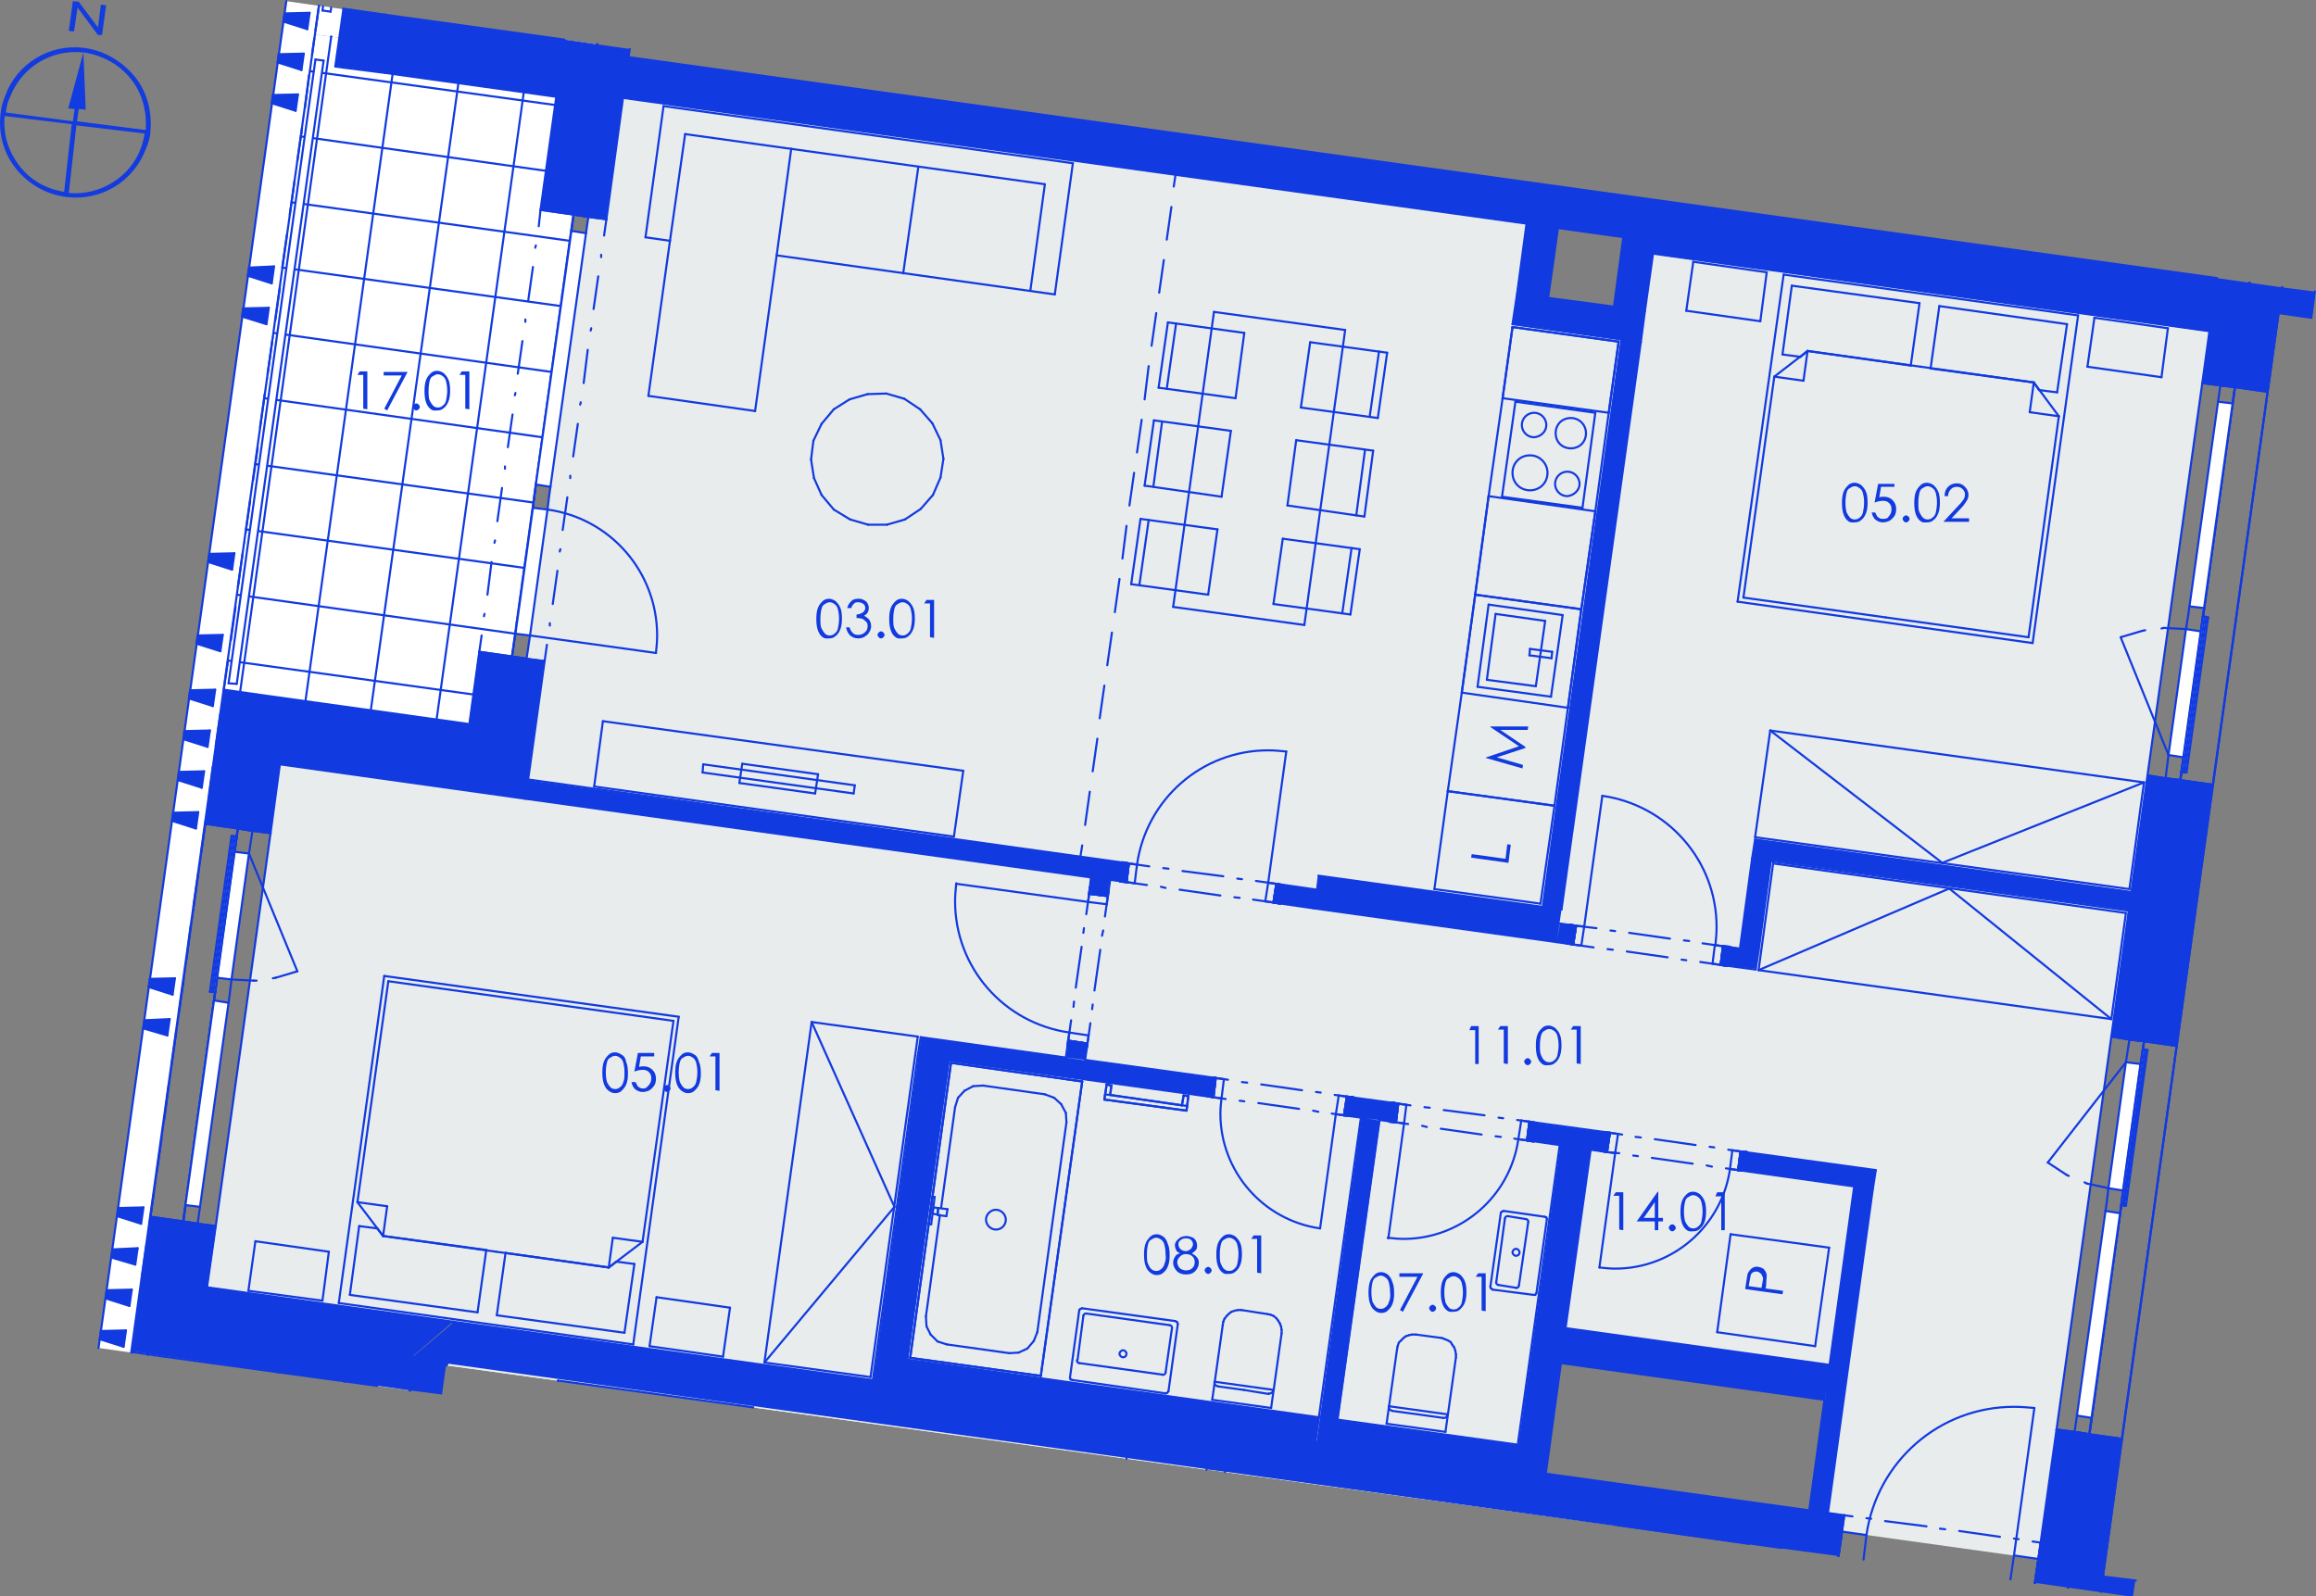 <?xml version="1.0" encoding="utf-8"?>
<!-- Generator: Adobe Illustrator 28.0.0, SVG Export Plug-In . SVG Version: 6.00 Build 0)  -->
<svg version="1.1" id="Layer_1" xmlns="http://www.w3.org/2000/svg" xmlns:xlink="http://www.w3.org/1999/xlink" x="0px" y="0px"
	 viewBox="0 0 397.2 273.8" style="enable-background:new 0 0 397.2 273.8;" xml:space="preserve">
<rect x="0" y="0" width="397.2" height="273.8" fill="#808080" stroke="none"/>
<style type="text/css">
	.st0{fill-rule:evenodd;clip-rule:evenodd;fill:#FFFFFF;}
	.st1{fill-rule:evenodd;clip-rule:evenodd;fill:#E9ECED;}
	.st2{fill:none;stroke:#113AE0;stroke-width:0.36;stroke-linecap:round;stroke-linejoin:round;stroke-miterlimit:10;}
	.st3{fill-rule:evenodd;clip-rule:evenodd;fill:#113AE0;}
	.st4{fill:#123BE0;}
</style>
<g>
	<polyline class="st0" points="206.9,252.1 76.6,234.2 76.7,233.7 207,251.8 206.9,252.1 	"/>
	<polyline class="st0" points="48,131.1 90.1,137 187.1,150.5 182.8,181.4 157.9,177.9 149.7,236.7 77.7,226.7 35.5,220.8 48,131.1 
			"/>
	<polyline class="st0" points="210.1,252.5 210.2,252.3 277.4,261.6 277.4,261.7 210.1,252.5 	"/>
	<polyline class="st0" points="107.8,9.8 107.8,9.8 108,8.4 107.8,9.8 	"/>
	<polyline class="st0" points="106.9,16.8 261.8,38.4 259.4,55.6 278.1,58.2 264.6,155.5 226.1,150.2 225.8,152.6 90.6,133.7 
		93.4,113.4 90.3,113 100.9,37.2 104,37.6 106.9,16.8 	"/>
	<polyline class="st0" points="226.2,243.1 155.6,233.2 162.7,181.8 233.4,191.7 226.2,243.1 	"/>
	<polyline class="st0" points="281.4,58.7 283.5,43.5 378.9,56.8 365.5,153 301,144 298.4,162.7 267.5,158.4 281.4,58.7 	"/>
	<polyline class="st0" points="350,264.6 313.5,259.5 321.7,200.7 186.1,181.8 190.4,150.9 301.1,166.3 303.7,147.7 365.1,156.2 
		350,264.6 	"/>
	<polyline class="st0" points="236.6,192.1 267.5,196.4 260.3,247.8 229.4,243.5 236.6,192.1 	"/>
	<polyline class="st0" points="268.5,227.8 272.8,197.2 318,203.5 313.7,234.1 268.5,227.8 	"/>
	<polyline class="st0" points="64.7,237.7 25.4,232.4 25.4,232.3 64.7,237.7 	"/>
	<polyline class="st0" points="41.2,118.7 56.1,11.2 95.4,16.6 80.5,124.2 41.2,118.7 	"/>
	<polyline class="st0" points="96.8,6.8 57.5,1.4 96.8,6.8 	"/>
	<polyline class="st1" points="107.8,9.8 107.8,9.8 108,8.4 107.8,9.8 	"/>
	<polyline class="st1" points="76.6,234.2 76.7,233.7 299.9,264.8 299.9,264.8 76.6,234.2 	"/>
	<polyline class="st1" points="48,131.1 90.1,137 93.4,113.4 90.3,113 100.9,37.2 104,37.6 106.9,16.8 261.8,38.4 259.4,55.6 
		281.4,58.7 283.5,43.5 378.9,56.8 349.6,267.4 315.9,262.7 316.3,259.9 313.5,259.5 316.6,237.3 264.9,230.1 261.8,252.3 
		35.5,220.8 48,131.1 	"/>
	<line class="st2" x1="163.1" y1="182.3" x2="156.1" y2="232.9"/>
	<line class="st2" x1="156.1" y1="232.9" x2="178.5" y2="236"/>
	<line class="st2" x1="178.5" y1="236" x2="185.6" y2="185.5"/>
	<line class="st2" x1="185.6" y1="185.5" x2="163.1" y2="182.3"/>
	<line class="st2" x1="29" y1="227.1" x2="43.2" y2="124.7"/>
	<line class="st2" x1="43.2" y1="124.7" x2="85.3" y2="130.6"/>
	<line class="st2" x1="85.3" y1="130.6" x2="101.7" y2="12.5"/>
	<line class="st2" x1="385.3" y1="52" x2="354.7" y2="272.3"/>
	<line class="st2" x1="70.3" y1="238.5" x2="71.1" y2="232.9"/>
	<line class="st2" x1="71.1" y1="232.9" x2="29" y2="227.1"/>
	<line class="st2" x1="29" y1="227.1" x2="43.2" y2="124.7"/>
	<line class="st2" x1="43.2" y1="124.7" x2="85.3" y2="130.6"/>
	<line class="st2" x1="85.3" y1="130.6" x2="101.7" y2="12.5"/>
	<line class="st2" x1="385.3" y1="52" x2="354.7" y2="272.3"/>
	<line class="st2" x1="70.3" y1="238.5" x2="71.1" y2="232.9"/>
	<line class="st2" x1="71.1" y1="232.9" x2="29" y2="227.1"/>
	<line class="st2" x1="385.8" y1="48.5" x2="385.3" y2="52"/>
	<line class="st2" x1="101.7" y1="12.5" x2="102.4" y2="7.6"/>
	<line class="st2" x1="385.8" y1="48.5" x2="385.3" y2="52"/>
	<line class="st2" x1="101.7" y1="12.5" x2="102.4" y2="7.6"/>
	<line class="st2" x1="385.8" y1="48.5" x2="385.3" y2="52"/>
	<line class="st2" x1="101.7" y1="12.5" x2="102.4" y2="7.6"/>
	<polyline class="st0" points="101.7,12.5 54,5.9 54.7,1 102.4,7.6 101.7,12.5 	"/>
	<g>
		<line class="st2" x1="101.7" y1="12.5" x2="102.4" y2="7.6"/>
		<line class="st2" x1="89.6" y1="10.8" x2="90.3" y2="5.9"/>
		<line class="st2" x1="77.4" y1="9.1" x2="78.1" y2="4.2"/>
		<line class="st2" x1="65.3" y1="7.4" x2="66" y2="2.5"/>
	</g>
	<line class="st2" x1="102.1" y1="9.6" x2="102.1" y2="9.6"/>
	<line class="st2" x1="101.7" y1="12.5" x2="101.7" y2="12.5"/>
	<line class="st2" x1="101.7" y1="12.5" x2="101.7" y2="12.5"/>
	<line class="st2" x1="98.9" y1="12.1" x2="98.9" y2="12.1"/>
	<line class="st2" x1="91.9" y1="11.1" x2="91.9" y2="11.1"/>
	<line class="st2" x1="84.9" y1="10.2" x2="84.9" y2="10.2"/>
	<line class="st2" x1="77.9" y1="9.2" x2="77.9" y2="9.2"/>
	<line class="st2" x1="70.9" y1="8.2" x2="70.9" y2="8.2"/>
	<line class="st2" x1="63.8" y1="7.2" x2="63.8" y2="7.2"/>
	<line class="st2" x1="56.8" y1="6.3" x2="56.8" y2="6.3"/>
	<line class="st2" x1="54" y1="5.9" x2="54" y2="5.9"/>
	<line class="st2" x1="54" y1="5.9" x2="54" y2="5.9"/>
	<line class="st2" x1="54.4" y1="3" x2="54.4" y2="3"/>
	<polyline class="st0" points="70.3,238.5 22.5,232 23.3,226.3 71.1,232.9 70.3,238.5 	"/>
	<g>
		<line class="st2" x1="70.3" y1="238.5" x2="71.1" y2="232.9"/>
		<line class="st2" x1="59.1" y1="237" x2="59.8" y2="231.3"/>
		<line class="st2" x1="47.8" y1="235.4" x2="48.6" y2="229.8"/>
		<line class="st2" x1="36.6" y1="233.9" x2="37.4" y2="228.2"/>
		<line class="st2" x1="25.4" y1="232.4" x2="26.1" y2="226.7"/>
	</g>
	<line class="st2" x1="23.3" y1="226.3" x2="23.3" y2="226.3"/>
	<line class="st2" x1="26.1" y1="226.7" x2="26.1" y2="226.7"/>
	<line class="st2" x1="33.2" y1="227.6" x2="33.2" y2="227.6"/>
	<line class="st2" x1="40.2" y1="228.6" x2="40.2" y2="228.6"/>
	<line class="st2" x1="47.2" y1="229.6" x2="47.2" y2="229.6"/>
	<line class="st2" x1="54.2" y1="230.6" x2="54.2" y2="230.6"/>
	<line class="st2" x1="61.2" y1="231.5" x2="61.2" y2="231.5"/>
	<line class="st2" x1="68.3" y1="232.5" x2="68.3" y2="232.5"/>
	<line class="st2" x1="71.1" y1="232.9" x2="71.1" y2="232.9"/>
	<line class="st2" x1="71.1" y1="232.9" x2="71.1" y2="232.9"/>
	<line class="st2" x1="23.3" y1="226.3" x2="23.3" y2="226.3"/>
	<polyline class="st0" points="54,5.9 101.7,12.6 85.3,130.6 37.6,123.9 54,5.9 	"/>
	<g>
		<line class="st2" x1="39.1" y1="113.3" x2="86.8" y2="119.9"/>
		<line class="st2" x1="40.6" y1="102" x2="88.4" y2="108.7"/>
		<line class="st2" x1="42.2" y1="90.8" x2="89.9" y2="97.4"/>
		<line class="st2" x1="43.8" y1="79.6" x2="91.5" y2="86.2"/>
		<line class="st2" x1="45.3" y1="68.3" x2="93" y2="75"/>
		<line class="st2" x1="46.9" y1="57.1" x2="94.6" y2="63.8"/>
		<line class="st2" x1="48.4" y1="45.9" x2="96.2" y2="52.5"/>
		<line class="st2" x1="50" y1="34.7" x2="97.7" y2="41.3"/>
		<line class="st2" x1="51.6" y1="23.4" x2="99.3" y2="30.1"/>
		<line class="st2" x1="53.1" y1="12.2" x2="100.9" y2="18.8"/>
		<line class="st2" x1="85.3" y1="130.6" x2="101.7" y2="12.6"/>
		<line class="st2" x1="74.1" y1="129" x2="90.5" y2="11"/>
		<line class="st2" x1="62.8" y1="127.5" x2="79.3" y2="9.4"/>
		<line class="st2" x1="51.6" y1="125.9" x2="68" y2="7.9"/>
		<line class="st2" x1="40.4" y1="124.3" x2="56.8" y2="6.3"/>
	</g>
	<line class="st2" x1="54" y1="5.9" x2="54" y2="5.9"/>
	<line class="st2" x1="56.8" y1="6.3" x2="56.8" y2="6.3"/>
	<line class="st2" x1="63.8" y1="7.3" x2="63.8" y2="7.3"/>
	<line class="st2" x1="70.8" y1="8.3" x2="70.8" y2="8.3"/>
	<line class="st2" x1="77.9" y1="9.2" x2="77.9" y2="9.2"/>
	<line class="st2" x1="84.9" y1="10.2" x2="84.9" y2="10.2"/>
	<line class="st2" x1="91.9" y1="11.2" x2="91.9" y2="11.2"/>
	<line class="st2" x1="98.9" y1="12.2" x2="98.9" y2="12.2"/>
	<line class="st2" x1="101.7" y1="12.6" x2="101.7" y2="12.6"/>
	<line class="st2" x1="101.7" y1="12.6" x2="101.7" y2="12.6"/>
	<line class="st2" x1="101.3" y1="15.4" x2="101.3" y2="15.4"/>
	<line class="st2" x1="100.4" y1="22.4" x2="100.4" y2="22.4"/>
	<line class="st2" x1="99.4" y1="29.5" x2="99.4" y2="29.5"/>
	<line class="st2" x1="98.4" y1="36.5" x2="98.4" y2="36.5"/>
	<line class="st2" x1="97.4" y1="43.5" x2="97.4" y2="43.5"/>
	<line class="st2" x1="96.4" y1="50.5" x2="96.4" y2="50.5"/>
	<line class="st2" x1="95.5" y1="57.5" x2="95.5" y2="57.5"/>
	<line class="st2" x1="94.5" y1="64.6" x2="94.5" y2="64.6"/>
	<line class="st2" x1="93.5" y1="71.6" x2="93.5" y2="71.6"/>
	<line class="st2" x1="92.5" y1="78.6" x2="92.5" y2="78.6"/>
	<line class="st2" x1="91.6" y1="85.6" x2="91.6" y2="85.6"/>
	<line class="st2" x1="90.6" y1="92.6" x2="90.6" y2="92.6"/>
	<line class="st2" x1="89.6" y1="99.6" x2="89.6" y2="99.6"/>
	<line class="st2" x1="88.6" y1="106.7" x2="88.6" y2="106.7"/>
	<line class="st2" x1="87.7" y1="113.7" x2="87.7" y2="113.7"/>
	<line class="st2" x1="86.7" y1="120.7" x2="86.7" y2="120.7"/>
	<line class="st2" x1="85.7" y1="127.7" x2="85.7" y2="127.7"/>
	<line class="st2" x1="85.3" y1="130.6" x2="85.3" y2="130.6"/>
	<line class="st2" x1="85.3" y1="130.6" x2="85.3" y2="130.6"/>
	<line class="st2" x1="82.5" y1="130.2" x2="82.5" y2="130.2"/>
	<line class="st2" x1="75.5" y1="129.2" x2="75.5" y2="129.2"/>
	<line class="st2" x1="68.5" y1="128.2" x2="68.5" y2="128.2"/>
	<line class="st2" x1="61.4" y1="127.3" x2="61.4" y2="127.3"/>
	<line class="st2" x1="54.4" y1="126.3" x2="54.4" y2="126.3"/>
	<line class="st2" x1="47.4" y1="125.3" x2="47.4" y2="125.3"/>
	<line class="st2" x1="40.4" y1="124.3" x2="40.4" y2="124.3"/>
	<line class="st2" x1="37.6" y1="123.9" x2="37.6" y2="123.9"/>
	<line class="st2" x1="37.6" y1="123.9" x2="37.6" y2="123.9"/>
	<line class="st2" x1="38" y1="121.1" x2="38" y2="121.1"/>
	<line class="st2" x1="39" y1="114.1" x2="39" y2="114.1"/>
	<line class="st2" x1="39.9" y1="107" x2="39.9" y2="107"/>
	<line class="st2" x1="40.9" y1="100" x2="40.9" y2="100"/>
	<line class="st2" x1="41.9" y1="93" x2="41.9" y2="93"/>
	<line class="st2" x1="42.9" y1="86" x2="42.9" y2="86"/>
	<line class="st2" x1="43.8" y1="79" x2="43.8" y2="79"/>
	<line class="st2" x1="44.8" y1="71.9" x2="44.8" y2="71.9"/>
	<line class="st2" x1="45.8" y1="64.9" x2="45.8" y2="64.9"/>
	<line class="st2" x1="46.8" y1="57.9" x2="46.8" y2="57.9"/>
	<line class="st2" x1="47.7" y1="50.9" x2="47.7" y2="50.9"/>
	<line class="st2" x1="48.7" y1="43.9" x2="48.7" y2="43.9"/>
	<line class="st2" x1="49.7" y1="36.9" x2="49.7" y2="36.9"/>
	<line class="st2" x1="50.7" y1="29.8" x2="50.7" y2="29.8"/>
	<line class="st2" x1="51.7" y1="22.8" x2="51.7" y2="22.8"/>
	<line class="st2" x1="52.6" y1="15.8" x2="52.6" y2="15.8"/>
	<line class="st2" x1="53.6" y1="8.8" x2="53.6" y2="8.8"/>
	<line class="st2" x1="54" y1="5.9" x2="54" y2="5.9"/>
	<line class="st2" x1="349.6" y1="267.4" x2="350" y2="264.6"/>
	<line class="st2" x1="349" y1="271.5" x2="349.6" y2="267.4"/>
	<line class="st2" x1="315.9" y1="262.7" x2="316.3" y2="259.9"/>
	<line class="st2" x1="315.3" y1="266.9" x2="315.9" y2="262.7"/>
	<line class="st2" x1="316.3" y1="259.9" x2="77.7" y2="226.7"/>
	<line class="st2" x1="76.7" y1="233.7" x2="305.5" y2="265.5"/>
	<line class="st2" x1="316.3" y1="259.9" x2="317.7" y2="260.1"/>
	<line class="st2" x1="320.1" y1="260.4" x2="320.9" y2="260.5"/>
	<line class="st2" x1="323.3" y1="260.9" x2="330.4" y2="261.8"/>
	<line class="st2" x1="332.7" y1="262.2" x2="333.6" y2="262.3"/>
	<line class="st2" x1="336" y1="262.6" x2="343" y2="263.6"/>
	<line class="st2" x1="345.4" y1="263.9" x2="346.2" y2="264"/>
	<line class="st2" x1="348.6" y1="264.4" x2="350" y2="264.6"/>
	<g>
		<path class="st2" d="M320.1,263.3c1.8-12.6,12.5-22,25.3-22c1.2,0,2.4,0.1,3.5,0.2"/>
	</g>
	<line class="st2" x1="319.6" y1="267.5" x2="320.1" y2="263.3"/>
	<line class="st2" x1="320.1" y1="263.3" x2="315.9" y2="262.7"/>
	<line class="st2" x1="315.9" y1="262.7" x2="315.3" y2="266.9"/>
	<line class="st2" x1="349.6" y1="267.4" x2="345.4" y2="266.8"/>
	<line class="st2" x1="345.4" y1="266.8" x2="344.8" y2="270.9"/>
	<line class="st2" x1="349" y1="271.5" x2="349.6" y2="267.4"/>
	<line class="st2" x1="345.4" y1="266.8" x2="348.9" y2="241.5"/>
	<line class="st2" x1="315.3" y1="266.9" x2="315.9" y2="262.7"/>
	<line class="st2" x1="315.3" y1="266.9" x2="315.9" y2="262.7"/>
	<line class="st2" x1="315.9" y1="262.7" x2="316.3" y2="259.9"/>
	<line class="st2" x1="349" y1="271.5" x2="349.6" y2="267.4"/>
	<line class="st2" x1="349" y1="271.5" x2="349.6" y2="267.4"/>
	<line class="st2" x1="349.6" y1="267.4" x2="350" y2="264.6"/>
	<line class="st2" x1="299.9" y1="264.8" x2="299.9" y2="264.8"/>
	<line class="st2" x1="385.3" y1="52" x2="385.8" y2="48.5"/>
	<line class="st2" x1="390.9" y1="52.8" x2="391.4" y2="49.3"/>
	<line class="st2" x1="380.2" y1="47.7" x2="379.7" y2="51.2"/>
	<line class="st2" x1="70.4" y1="232.8" x2="65.4" y2="232.1"/>
	<line class="st2" x1="71.1" y1="232.9" x2="70.4" y2="232.8"/>
	<line class="st2" x1="76.7" y1="233.7" x2="71.1" y2="232.9"/>
	<line class="st2" x1="71.1" y1="232.9" x2="70.3" y2="238.5"/>
	<line class="st2" x1="76.6" y1="234.2" x2="76.7" y2="233.7"/>
	<line class="st2" x1="367.7" y1="178.6" x2="373.9" y2="133.8"/>
	<line class="st2" x1="383.3" y1="66.4" x2="385.3" y2="52"/>
	<line class="st2" x1="354.7" y1="272.3" x2="358.3" y2="246"/>
	<line class="st2" x1="355.8" y1="245.6" x2="352.7" y2="245.2"/>
	<line class="st2" x1="363.9" y1="246.8" x2="358.3" y2="246"/>
	<line class="st2" x1="358.3" y1="246" x2="355.8" y2="245.6"/>
	<line class="st2" x1="365.2" y1="178.3" x2="362.1" y2="177.8"/>
	<line class="st2" x1="373.3" y1="179.4" x2="367.7" y2="178.6"/>
	<line class="st2" x1="367.7" y1="178.6" x2="365.2" y2="178.3"/>
	<line class="st2" x1="380.8" y1="66.1" x2="377.7" y2="65.7"/>
	<line class="st2" x1="388.9" y1="67.2" x2="383.3" y2="66.4"/>
	<line class="st2" x1="383.3" y1="66.4" x2="380.8" y2="66.1"/>
	<line class="st2" x1="371.4" y1="133.5" x2="368.3" y2="133"/>
	<line class="st2" x1="379.5" y1="134.6" x2="373.9" y2="133.8"/>
	<line class="st2" x1="373.9" y1="133.8" x2="371.4" y2="133.5"/>
	<line class="st2" x1="379.7" y1="51.2" x2="377.7" y2="65.7"/>
	<line class="st2" x1="368.3" y1="133" x2="362.1" y2="177.8"/>
	<line class="st2" x1="352.7" y1="245.2" x2="349" y2="271.5"/>
	<line class="st2" x1="360.3" y1="273" x2="363.9" y2="246.8"/>
	<line class="st2" x1="373.3" y1="179.4" x2="379.5" y2="134.6"/>
	<line class="st2" x1="388.9" y1="67.2" x2="390.9" y2="52.8"/>
	<line class="st2" x1="373.3" y1="179.4" x2="363.9" y2="246.8"/>
	<line class="st2" x1="362.1" y1="177.8" x2="352.7" y2="245.2"/>
	<polyline class="st0" points="364.6,182.2 367.1,182.5 364.1,204.2 361.6,203.8 364.6,182.2 	"/>
	<polyline class="st0" points="361.1,207.7 363.6,208.1 358.7,243.2 356.2,242.8 361.1,207.7 	"/>
	<line class="st2" x1="365.2" y1="178.3" x2="364.6" y2="182.2"/>
	<line class="st2" x1="364.6" y1="182.2" x2="367.1" y2="182.5"/>
	<line class="st2" x1="367.1" y1="182.5" x2="367.7" y2="178.6"/>
	<line class="st2" x1="363.8" y1="206.7" x2="364.1" y2="204.2"/>
	<line class="st2" x1="364.1" y1="204.2" x2="361.6" y2="203.8"/>
	<line class="st2" x1="361.6" y1="203.8" x2="361.3" y2="206.3"/>
	<line class="st2" x1="364.6" y1="182.2" x2="361.6" y2="203.8"/>
	<line class="st2" x1="364.1" y1="204.2" x2="367.1" y2="182.5"/>
	<line class="st2" x1="364.6" y1="182.2" x2="351.2" y2="199.4"/>
	<line class="st2" x1="361.3" y1="206.3" x2="361.1" y2="207.7"/>
	<line class="st2" x1="361.1" y1="207.7" x2="363.6" y2="208.1"/>
	<line class="st2" x1="363.6" y1="208.1" x2="363.8" y2="206.7"/>
	<line class="st2" x1="358.3" y1="246" x2="358.7" y2="243.2"/>
	<line class="st2" x1="358.7" y1="243.2" x2="356.2" y2="242.8"/>
	<line class="st2" x1="356.2" y1="242.8" x2="355.8" y2="245.6"/>
	<line class="st2" x1="361.1" y1="207.7" x2="356.2" y2="242.8"/>
	<line class="st2" x1="358.7" y1="243.2" x2="363.6" y2="208.1"/>
	<line class="st2" x1="361.6" y1="203.8" x2="357.9" y2="203"/>
	<line class="st2" x1="357.9" y1="203" x2="357.5" y2="202.8"/>
	<line class="st2" x1="354.8" y1="201.7" x2="354.4" y2="201.5"/>
	<line class="st2" x1="354.4" y1="201.5" x2="351.2" y2="199.4"/>
	<line class="st2" x1="367.7" y1="178.6" x2="365.2" y2="178.3"/>
	<line class="st2" x1="367.7" y1="178.6" x2="365.2" y2="178.3"/>
	<line class="st2" x1="373.3" y1="179.4" x2="367.7" y2="178.6"/>
	<line class="st2" x1="365.2" y1="178.3" x2="362.1" y2="177.8"/>
	<line class="st2" x1="358.3" y1="246" x2="355.8" y2="245.6"/>
	<line class="st2" x1="358.3" y1="246" x2="355.8" y2="245.6"/>
	<line class="st2" x1="363.9" y1="246.8" x2="358.3" y2="246"/>
	<line class="st2" x1="355.8" y1="245.6" x2="352.7" y2="245.2"/>
	<line class="st2" x1="379.5" y1="134.6" x2="388.9" y2="67.2"/>
	<line class="st2" x1="368.3" y1="133" x2="377.7" y2="65.7"/>
	<polyline class="st0" points="371.9,129.5 374.9,107.9 377.5,108.3 374.5,129.9 371.9,129.5 	"/>
	<polyline class="st0" points="375.5,104 380.4,68.9 382.9,69.2 378,104.3 375.5,104 	"/>
	<line class="st2" x1="371.4" y1="133.5" x2="371.9" y2="129.5"/>
	<line class="st2" x1="371.9" y1="129.5" x2="374.5" y2="129.9"/>
	<line class="st2" x1="374.5" y1="129.9" x2="373.9" y2="133.8"/>
	<line class="st2" x1="377.8" y1="105.7" x2="377.5" y2="108.3"/>
	<line class="st2" x1="377.5" y1="108.3" x2="374.9" y2="107.9"/>
	<line class="st2" x1="374.9" y1="107.9" x2="375.3" y2="105.4"/>
	<line class="st2" x1="371.9" y1="129.5" x2="374.9" y2="107.9"/>
	<line class="st2" x1="377.5" y1="108.3" x2="374.5" y2="129.9"/>
	<line class="st2" x1="371.9" y1="129.5" x2="363.7" y2="109.3"/>
	<line class="st2" x1="375.3" y1="105.4" x2="375.5" y2="104"/>
	<line class="st2" x1="375.5" y1="104" x2="378" y2="104.3"/>
	<line class="st2" x1="378" y1="104.3" x2="377.8" y2="105.7"/>
	<line class="st2" x1="383.3" y1="66.4" x2="382.9" y2="69.2"/>
	<line class="st2" x1="382.9" y1="69.2" x2="380.4" y2="68.9"/>
	<line class="st2" x1="380.4" y1="68.9" x2="380.8" y2="66.1"/>
	<line class="st2" x1="375.5" y1="104" x2="380.4" y2="68.9"/>
	<line class="st2" x1="382.9" y1="69.2" x2="378" y2="104.3"/>
	<line class="st2" x1="374.9" y1="107.9" x2="371.1" y2="107.7"/>
	<line class="st2" x1="371.1" y1="107.7" x2="370.7" y2="107.8"/>
	<line class="st2" x1="367.9" y1="108.1" x2="367.4" y2="108.2"/>
	<line class="st2" x1="367.4" y1="108.2" x2="363.7" y2="109.3"/>
	<line class="st2" x1="373.9" y1="133.8" x2="371.4" y2="133.5"/>
	<line class="st2" x1="373.9" y1="133.8" x2="371.4" y2="133.5"/>
	<line class="st2" x1="379.5" y1="134.6" x2="373.9" y2="133.8"/>
	<line class="st2" x1="371.4" y1="133.5" x2="368.3" y2="133"/>
	<line class="st2" x1="383.3" y1="66.4" x2="380.8" y2="66.1"/>
	<line class="st2" x1="383.3" y1="66.4" x2="380.8" y2="66.1"/>
	<line class="st2" x1="388.9" y1="67.2" x2="383.3" y2="66.4"/>
	<line class="st2" x1="380.8" y1="66.1" x2="377.7" y2="65.7"/>
	<line class="st2" x1="29" y1="226.3" x2="29" y2="227.1"/>
	<line class="st2" x1="22.6" y1="231.9" x2="28.2" y2="232.7"/>
	<line class="st2" x1="48.8" y1="125.5" x2="43.2" y2="124.7"/>
	<line class="st2" x1="38.4" y1="118.3" x2="44" y2="119.1"/>
	<line class="st2" x1="43.2" y1="124.7" x2="42.4" y2="130.3"/>
	<line class="st2" x1="42.4" y1="130.3" x2="40.8" y2="142.1"/>
	<line class="st2" x1="31.4" y1="209.5" x2="29.9" y2="220"/>
	<line class="st2" x1="35.5" y1="220.8" x2="29.9" y2="220"/>
	<line class="st2" x1="29.9" y1="220" x2="29" y2="226.3"/>
	<line class="st2" x1="33.9" y1="209.9" x2="37" y2="210.3"/>
	<line class="st2" x1="25.8" y1="208.7" x2="31.4" y2="209.5"/>
	<line class="st2" x1="31.4" y1="209.5" x2="33.9" y2="209.9"/>
	<line class="st2" x1="43.3" y1="142.5" x2="46.4" y2="142.9"/>
	<line class="st2" x1="35.2" y1="141.3" x2="40.8" y2="142.1"/>
	<line class="st2" x1="40.8" y1="142.1" x2="43.3" y2="142.5"/>
	<line class="st2" x1="35.5" y1="220.8" x2="37" y2="210.3"/>
	<line class="st2" x1="46.4" y1="142.9" x2="48" y2="131.1"/>
	<line class="st2" x1="38.4" y1="118.3" x2="35.2" y2="141.3"/>
	<line class="st2" x1="25.8" y1="208.7" x2="22.6" y2="231.9"/>
	<line class="st2" x1="35.2" y1="141.3" x2="25.8" y2="208.7"/>
	<line class="st2" x1="46.4" y1="142.9" x2="37" y2="210.3"/>
	<polyline class="st0" points="42.7,146.4 39.7,168 37.2,167.7 40.2,146.1 42.7,146.4 	"/>
	<polyline class="st0" points="39.2,172 34.3,207 31.8,206.7 36.7,171.6 39.2,172 	"/>
	<line class="st2" x1="43.3" y1="142.5" x2="42.7" y2="146.4"/>
	<line class="st2" x1="42.7" y1="146.4" x2="40.2" y2="146.1"/>
	<line class="st2" x1="40.2" y1="146.1" x2="40.8" y2="142.1"/>
	<line class="st2" x1="36.9" y1="170.2" x2="37.2" y2="167.7"/>
	<line class="st2" x1="37.2" y1="167.7" x2="39.7" y2="168"/>
	<line class="st2" x1="39.7" y1="168" x2="39.4" y2="170.5"/>
	<line class="st2" x1="42.7" y1="146.4" x2="39.7" y2="168"/>
	<line class="st2" x1="37.2" y1="167.7" x2="40.2" y2="146.1"/>
	<line class="st2" x1="42.7" y1="146.4" x2="51" y2="166.6"/>
	<line class="st2" x1="39.4" y1="170.5" x2="39.2" y2="172"/>
	<line class="st2" x1="39.2" y1="172" x2="36.7" y2="171.6"/>
	<line class="st2" x1="36.7" y1="171.6" x2="36.9" y2="170.2"/>
	<line class="st2" x1="31.4" y1="209.5" x2="31.8" y2="206.7"/>
	<line class="st2" x1="31.8" y1="206.7" x2="34.3" y2="207"/>
	<line class="st2" x1="34.3" y1="207" x2="33.9" y2="209.9"/>
	<line class="st2" x1="39.2" y1="172" x2="34.3" y2="207"/>
	<line class="st2" x1="31.8" y1="206.7" x2="36.7" y2="171.6"/>
	<line class="st2" x1="39.7" y1="168" x2="43.5" y2="168.2"/>
	<line class="st2" x1="43.5" y1="168.2" x2="44" y2="168.2"/>
	<line class="st2" x1="46.8" y1="167.8" x2="47.3" y2="167.7"/>
	<line class="st2" x1="47.3" y1="167.7" x2="51" y2="166.6"/>
	<line class="st2" x1="40.8" y1="142.1" x2="43.3" y2="142.5"/>
	<line class="st2" x1="40.8" y1="142.1" x2="43.3" y2="142.5"/>
	<line class="st2" x1="35.2" y1="141.3" x2="40.8" y2="142.1"/>
	<line class="st2" x1="43.3" y1="142.5" x2="46.4" y2="142.9"/>
	<line class="st2" x1="31.4" y1="209.5" x2="33.9" y2="209.9"/>
	<line class="st2" x1="31.4" y1="209.5" x2="33.9" y2="209.9"/>
	<line class="st2" x1="25.8" y1="208.7" x2="31.4" y2="209.5"/>
	<line class="st2" x1="33.9" y1="209.9" x2="37" y2="210.3"/>
	<line class="st2" x1="71.1" y1="232.9" x2="70.4" y2="232.8"/>
	<line class="st2" x1="76.7" y1="233.7" x2="71.1" y2="232.9"/>
	<line class="st2" x1="77.7" y1="226.7" x2="76.7" y2="233.7"/>
	<line class="st2" x1="35.5" y1="220.8" x2="29.9" y2="220"/>
	<line class="st2" x1="29.9" y1="220" x2="29" y2="226.3"/>
	<line class="st2" x1="70.4" y1="232.8" x2="65.4" y2="232.1"/>
	<line class="st2" x1="29" y1="226.3" x2="29" y2="227.1"/>
	<line class="st2" x1="29" y1="227.1" x2="65.4" y2="232.1"/>
	<line class="st2" x1="77.7" y1="226.7" x2="35.5" y2="220.8"/>
	<line class="st2" x1="28.2" y1="232.7" x2="64.7" y2="237.7"/>
	<line class="st2" x1="85.3" y1="130.6" x2="86.1" y2="125"/>
	<line class="st2" x1="90.1" y1="137" x2="90.9" y2="131.4"/>
	<line class="st2" x1="85.3" y1="130.6" x2="48.8" y2="125.5"/>
	<line class="st2" x1="48.8" y1="125.5" x2="43.2" y2="124.7"/>
	<line class="st2" x1="80.5" y1="124.2" x2="44" y2="119.1"/>
	<line class="st2" x1="48" y1="131.1" x2="90.1" y2="137"/>
	<line class="st2" x1="102.2" y1="9" x2="96.6" y2="8.2"/>
	<line class="st2" x1="95.6" y1="15.2" x2="101.2" y2="16"/>
	<line class="st2" x1="101.2" y1="16" x2="102.2" y2="9"/>
	<line class="st2" x1="85.3" y1="130.6" x2="86.1" y2="125"/>
	<line class="st2" x1="101.2" y1="16" x2="98.4" y2="36.8"/>
	<line class="st2" x1="87.8" y1="112.6" x2="86.1" y2="125"/>
	<line class="st2" x1="102.4" y1="7.6" x2="102.2" y2="9"/>
	<line class="st2" x1="100.9" y1="37.2" x2="104" y2="37.6"/>
	<line class="st2" x1="92.7" y1="36" x2="98.4" y2="36.8"/>
	<line class="st2" x1="98.4" y1="36.8" x2="100.9" y2="37.2"/>
	<line class="st2" x1="90.3" y1="113" x2="93.4" y2="113.4"/>
	<line class="st2" x1="82.2" y1="111.8" x2="87.8" y2="112.6"/>
	<line class="st2" x1="87.8" y1="112.6" x2="90.3" y2="113"/>
	<line class="st2" x1="95.4" y1="16.6" x2="92.7" y2="36"/>
	<line class="st2" x1="82.2" y1="111.8" x2="80.5" y2="124.2"/>
	<line class="st2" x1="90.9" y1="131.4" x2="93.4" y2="113.4"/>
	<line class="st2" x1="104" y1="37.6" x2="107.8" y2="9.8"/>
	<line class="st2" x1="107.8" y1="9.8" x2="108" y2="8.4"/>
	<line class="st2" x1="82.2" y1="111.8" x2="82.6" y2="109"/>
	<line class="st2" x1="83" y1="105.7" x2="83.1" y2="105.3"/>
	<line class="st2" x1="83.6" y1="102" x2="84.3" y2="96.4"/>
	<line class="st2" x1="84.8" y1="93.1" x2="84.9" y2="92.7"/>
	<line class="st2" x1="85.3" y1="89.4" x2="86.1" y2="83.7"/>
	<line class="st2" x1="86.6" y1="80.4" x2="86.6" y2="80"/>
	<line class="st2" x1="87.1" y1="76.7" x2="87.9" y2="71.1"/>
	<line class="st2" x1="88.3" y1="67.8" x2="88.4" y2="67.4"/>
	<line class="st2" x1="88.8" y1="64.1" x2="89.6" y2="58.5"/>
	<line class="st2" x1="90.1" y1="55.2" x2="90.1" y2="54.8"/>
	<line class="st2" x1="90.6" y1="51.5" x2="91.4" y2="45.8"/>
	<line class="st2" x1="91.8" y1="42.5" x2="91.9" y2="42.1"/>
	<line class="st2" x1="92.4" y1="38.8" x2="92.7" y2="36"/>
	<line class="st2" x1="93.4" y1="113.4" x2="93.8" y2="110.6"/>
	<line class="st2" x1="94.3" y1="107.3" x2="94.3" y2="106.9"/>
	<line class="st2" x1="94.8" y1="103.6" x2="95.6" y2="97.9"/>
	<line class="st2" x1="96" y1="94.6" x2="96.1" y2="94.2"/>
	<line class="st2" x1="96.5" y1="90.9" x2="97.3" y2="85.3"/>
	<line class="st2" x1="97.8" y1="82" x2="97.8" y2="81.6"/>
	<line class="st2" x1="98.3" y1="78.3" x2="99.1" y2="72.7"/>
	<line class="st2" x1="99.5" y1="69.4" x2="99.6" y2="69"/>
	<line class="st2" x1="100.1" y1="65.7" x2="100.8" y2="60"/>
	<line class="st2" x1="101.3" y1="56.7" x2="101.4" y2="56.3"/>
	<line class="st2" x1="101.8" y1="53" x2="102.6" y2="47.4"/>
	<line class="st2" x1="103.1" y1="44.1" x2="103.1" y2="43.7"/>
	<line class="st2" x1="103.6" y1="40.4" x2="104" y2="37.6"/>
	<polyline class="st0" points="90.9,109 93.9,87.4 91.4,87.1 88.4,108.7 90.9,109 	"/>
	<polyline class="st0" points="94.4,83.5 100.5,40 98,39.6 91.9,83.1 94.4,83.5 	"/>
	<line class="st2" x1="90.3" y1="113" x2="90.9" y2="109"/>
	<line class="st2" x1="90.9" y1="109" x2="88.4" y2="108.7"/>
	<line class="st2" x1="88.4" y1="108.7" x2="87.8" y2="112.6"/>
	<line class="st2" x1="91.7" y1="84.5" x2="91.4" y2="87.1"/>
	<line class="st2" x1="91.4" y1="87.1" x2="93.9" y2="87.4"/>
	<line class="st2" x1="93.9" y1="87.4" x2="94.2" y2="84.9"/>
	<line class="st2" x1="90.9" y1="109" x2="93.9" y2="87.4"/>
	<line class="st2" x1="91.4" y1="87.1" x2="88.4" y2="108.7"/>
	<line class="st2" x1="90.9" y1="109" x2="112.5" y2="112"/>
	<line class="st2" x1="94.2" y1="84.9" x2="94.4" y2="83.5"/>
	<line class="st2" x1="94.4" y1="83.5" x2="91.9" y2="83.1"/>
	<line class="st2" x1="91.9" y1="83.1" x2="91.7" y2="84.5"/>
	<line class="st2" x1="98.4" y1="36.8" x2="98" y2="39.6"/>
	<line class="st2" x1="98" y1="39.6" x2="100.5" y2="40"/>
	<line class="st2" x1="100.5" y1="40" x2="100.9" y2="37.2"/>
	<line class="st2" x1="94.4" y1="83.5" x2="100.5" y2="40"/>
	<line class="st2" x1="98" y1="39.6" x2="91.9" y2="83.1"/>
	<g>
		<path class="st2" d="M93.9,87.4c10.8,1.5,18.8,10.7,18.8,21.6c0,1-0.1,2-0.2,3"/>
	</g>
	<line class="st2" x1="87.8" y1="112.6" x2="90.3" y2="113"/>
	<line class="st2" x1="87.8" y1="112.6" x2="90.3" y2="113"/>
	<line class="st2" x1="82.2" y1="111.8" x2="87.8" y2="112.6"/>
	<line class="st2" x1="90.3" y1="113" x2="93.4" y2="113.4"/>
	<line class="st2" x1="98.4" y1="36.8" x2="100.9" y2="37.2"/>
	<line class="st2" x1="98.4" y1="36.8" x2="100.9" y2="37.2"/>
	<line class="st2" x1="92.7" y1="36" x2="98.4" y2="36.8"/>
	<line class="st2" x1="100.9" y1="37.2" x2="104" y2="37.6"/>
	<polyline class="st0" points="22.5,232 16.9,231.2 49.1,0.2 54.7,1 22.5,232 	"/>
	<line class="st2" x1="49.1" y1="0.2" x2="16.9" y2="231.2"/>
	<line class="st2" x1="22.5" y1="232" x2="54.7" y2="1"/>
	<line class="st2" x1="391.4" y1="49.3" x2="360.3" y2="273"/>
	<line class="st2" x1="210.1" y1="252.5" x2="210.2" y2="252.3"/>
	<line class="st2" x1="207" y1="251.8" x2="206.9" y2="252.1"/>
	<line class="st2" x1="366.3" y1="271.1" x2="360.6" y2="270.4"/>
	<line class="st2" x1="360.6" y1="270.4" x2="360.3" y2="273"/>
	<line class="st2" x1="396.4" y1="54.5" x2="397" y2="50"/>
	<line class="st2" x1="391.4" y1="49.3" x2="390.8" y2="53.7"/>
	<line class="st2" x1="390.8" y1="53.7" x2="396.4" y2="54.5"/>
	<line class="st2" x1="380.2" y1="47.7" x2="107.8" y2="9.8"/>
	<line class="st2" x1="106.9" y1="16.8" x2="379.2" y2="54.7"/>
	<line class="st2" x1="321.7" y1="200.7" x2="321.2" y2="203.9"/>
	<line class="st2" x1="157.9" y1="177.9" x2="157.4" y2="181.1"/>
	<line class="st2" x1="239.8" y1="189.3" x2="238.7" y2="189.1"/>
	<line class="st2" x1="239.4" y1="192.5" x2="238.3" y2="192.4"/>
	<line class="st2" x1="239.4" y1="192.5" x2="239.8" y2="189.3"/>
	<line class="st2" x1="262.3" y1="192.4" x2="263.4" y2="192.6"/>
	<line class="st2" x1="261.9" y1="195.6" x2="263" y2="195.8"/>
	<line class="st2" x1="261.9" y1="195.6" x2="262.3" y2="192.4"/>
	<line class="st2" x1="231" y1="188.1" x2="232.1" y2="188.2"/>
	<line class="st2" x1="230.5" y1="191.3" x2="231.7" y2="191.4"/>
	<line class="st2" x1="230.5" y1="191.3" x2="231" y2="188.1"/>
	<line class="st2" x1="208.5" y1="184.9" x2="207.4" y2="184.8"/>
	<line class="st2" x1="208.1" y1="188.2" x2="207" y2="188"/>
	<line class="st2" x1="208.1" y1="188.2" x2="208.5" y2="184.9"/>
	<line class="st2" x1="276.1" y1="194.3" x2="274.9" y2="194.2"/>
	<line class="st2" x1="275.6" y1="197.6" x2="274.5" y2="197.4"/>
	<line class="st2" x1="275.6" y1="197.6" x2="276.1" y2="194.3"/>
	<line class="st2" x1="298.5" y1="197.5" x2="299.6" y2="197.6"/>
	<line class="st2" x1="298.1" y1="200.7" x2="299.2" y2="200.8"/>
	<line class="st2" x1="298.1" y1="200.7" x2="298.5" y2="197.5"/>
	<line class="st2" x1="321.7" y1="200.7" x2="298.5" y2="197.5"/>
	<line class="st2" x1="276.1" y1="194.3" x2="262.3" y2="192.4"/>
	<line class="st2" x1="239.8" y1="189.3" x2="231" y2="188.1"/>
	<line class="st2" x1="208.5" y1="184.9" x2="186.1" y2="181.8"/>
	<line class="st2" x1="182.8" y1="181.4" x2="157.9" y2="177.9"/>
	<line class="st2" x1="160.6" y1="181.6" x2="208.1" y2="188.2"/>
	<line class="st2" x1="230.5" y1="191.3" x2="233.4" y2="191.7"/>
	<line class="st2" x1="236.6" y1="192.1" x2="239.4" y2="192.5"/>
	<line class="st2" x1="261.9" y1="195.6" x2="269.6" y2="196.7"/>
	<line class="st2" x1="272.8" y1="197.2" x2="275.6" y2="197.6"/>
	<line class="st2" x1="298.1" y1="200.7" x2="318" y2="203.5"/>
	<line class="st2" x1="261.9" y1="195.6" x2="259.7" y2="195.3"/>
	<line class="st2" x1="257.4" y1="195" x2="256.5" y2="194.9"/>
	<line class="st2" x1="254.1" y1="194.6" x2="247.1" y2="193.6"/>
	<line class="st2" x1="244.7" y1="193.3" x2="243.9" y2="193.1"/>
	<line class="st2" x1="241.5" y1="192.8" x2="239.4" y2="192.5"/>
	<line class="st2" x1="262.3" y1="192.4" x2="260.2" y2="192.1"/>
	<line class="st2" x1="257.8" y1="191.8" x2="257" y2="191.7"/>
	<line class="st2" x1="254.6" y1="191.3" x2="247.6" y2="190.4"/>
	<line class="st2" x1="245.2" y1="190" x2="244.3" y2="189.9"/>
	<line class="st2" x1="241.9" y1="189.6" x2="239.8" y2="189.3"/>
	<g>
		<path class="st2" d="M260.4,195.4c-1.4,9.8-9.8,17.1-19.7,17.1c-0.9,0-1.8-0.1-2.7-0.2"/>
	</g>
	<line class="st2" x1="262.3" y1="192.4" x2="260.9" y2="192.2"/>
	<line class="st2" x1="260.9" y1="192.2" x2="260.4" y2="195.4"/>
	<line class="st2" x1="260.4" y1="195.4" x2="261.9" y2="195.6"/>
	<line class="st2" x1="261.9" y1="195.6" x2="262.3" y2="192.4"/>
	<line class="st2" x1="239.4" y1="192.5" x2="240.8" y2="192.7"/>
	<line class="st2" x1="240.8" y1="192.7" x2="241.2" y2="189.5"/>
	<line class="st2" x1="241.2" y1="189.5" x2="239.8" y2="189.3"/>
	<line class="st2" x1="239.8" y1="189.3" x2="239.4" y2="192.5"/>
	<line class="st2" x1="240.8" y1="192.7" x2="238.1" y2="212.4"/>
	<line class="st2" x1="261.9" y1="195.6" x2="262.3" y2="192.4"/>
	<line class="st2" x1="261.9" y1="195.6" x2="262.3" y2="192.4"/>
	<line class="st2" x1="261.9" y1="195.6" x2="263" y2="195.8"/>
	<line class="st2" x1="261.9" y1="195.6" x2="263" y2="195.8"/>
	<line class="st2" x1="262.3" y1="192.4" x2="263.4" y2="192.6"/>
	<line class="st2" x1="262.3" y1="192.4" x2="263.4" y2="192.6"/>
	<line class="st2" x1="239.4" y1="192.5" x2="239.8" y2="189.3"/>
	<line class="st2" x1="239.4" y1="192.5" x2="239.8" y2="189.3"/>
	<line class="st2" x1="239.4" y1="192.5" x2="238.3" y2="192.4"/>
	<line class="st2" x1="239.4" y1="192.5" x2="238.3" y2="192.4"/>
	<line class="st2" x1="239.8" y1="189.3" x2="238.7" y2="189.1"/>
	<line class="st2" x1="239.8" y1="189.3" x2="238.7" y2="189.1"/>
	<line class="st2" x1="208.1" y1="188.2" x2="210.2" y2="188.5"/>
	<line class="st2" x1="212.6" y1="188.8" x2="213.4" y2="188.9"/>
	<line class="st2" x1="215.8" y1="189.2" x2="222.8" y2="190.2"/>
	<line class="st2" x1="225.2" y1="190.5" x2="226.1" y2="190.7"/>
	<line class="st2" x1="228.4" y1="191" x2="230.5" y2="191.3"/>
	<line class="st2" x1="208.5" y1="184.9" x2="210.6" y2="185.2"/>
	<line class="st2" x1="213" y1="185.6" x2="213.9" y2="185.7"/>
	<line class="st2" x1="216.3" y1="186" x2="223.3" y2="187"/>
	<line class="st2" x1="225.7" y1="187.3" x2="226.5" y2="187.4"/>
	<line class="st2" x1="228.9" y1="187.8" x2="231" y2="188.1"/>
	<g>
		<path class="st2" d="M226.4,210.7c-9.8-1.4-17.1-9.8-17.1-19.7c0-0.9,0.1-1.8,0.2-2.7"/>
	</g>
	<line class="st2" x1="208.5" y1="184.9" x2="209.9" y2="185.1"/>
	<line class="st2" x1="209.9" y1="185.1" x2="209.5" y2="188.4"/>
	<line class="st2" x1="209.5" y1="188.4" x2="208.1" y2="188.2"/>
	<line class="st2" x1="208.1" y1="188.2" x2="208.5" y2="184.9"/>
	<line class="st2" x1="230.5" y1="191.3" x2="229.1" y2="191.1"/>
	<line class="st2" x1="229.1" y1="191.1" x2="229.6" y2="187.9"/>
	<line class="st2" x1="229.6" y1="187.9" x2="231" y2="188.1"/>
	<line class="st2" x1="231" y1="188.1" x2="230.5" y2="191.3"/>
	<line class="st2" x1="229.1" y1="191.1" x2="226.4" y2="210.7"/>
	<line class="st2" x1="208.1" y1="188.2" x2="208.5" y2="184.9"/>
	<line class="st2" x1="208.1" y1="188.2" x2="208.5" y2="184.9"/>
	<line class="st2" x1="208.1" y1="188.2" x2="207" y2="188"/>
	<line class="st2" x1="208.1" y1="188.2" x2="207" y2="188"/>
	<line class="st2" x1="208.5" y1="184.9" x2="207.4" y2="184.8"/>
	<line class="st2" x1="208.5" y1="184.9" x2="207.4" y2="184.8"/>
	<line class="st2" x1="230.5" y1="191.3" x2="231" y2="188.1"/>
	<line class="st2" x1="230.5" y1="191.3" x2="231" y2="188.1"/>
	<line class="st2" x1="230.5" y1="191.3" x2="231.7" y2="191.4"/>
	<line class="st2" x1="230.5" y1="191.3" x2="231.7" y2="191.4"/>
	<line class="st2" x1="231" y1="188.1" x2="232.1" y2="188.2"/>
	<line class="st2" x1="231" y1="188.1" x2="232.1" y2="188.2"/>
	<line class="st2" x1="298.1" y1="200.7" x2="296" y2="200.4"/>
	<line class="st2" x1="293.6" y1="200.1" x2="292.7" y2="199.9"/>
	<line class="st2" x1="290.3" y1="199.6" x2="283.3" y2="198.6"/>
	<line class="st2" x1="280.9" y1="198.3" x2="280.1" y2="198.2"/>
	<line class="st2" x1="277.7" y1="197.8" x2="275.6" y2="197.6"/>
	<line class="st2" x1="298.5" y1="197.5" x2="296.4" y2="197.2"/>
	<line class="st2" x1="294" y1="196.8" x2="293.2" y2="196.7"/>
	<line class="st2" x1="290.8" y1="196.4" x2="283.8" y2="195.4"/>
	<line class="st2" x1="281.4" y1="195.1" x2="280.5" y2="195"/>
	<line class="st2" x1="278.2" y1="194.6" x2="276.1" y2="194.3"/>
	<g>
		<path class="st2" d="M296.7,200.5c-1.4,9.8-9.8,17.1-19.7,17.1c-0.9,0-1.8-0.1-2.7-0.2"/>
	</g>
	<line class="st2" x1="298.5" y1="197.5" x2="297.1" y2="197.3"/>
	<line class="st2" x1="297.1" y1="197.3" x2="296.7" y2="200.5"/>
	<line class="st2" x1="296.7" y1="200.5" x2="298.1" y2="200.7"/>
	<line class="st2" x1="298.1" y1="200.7" x2="298.5" y2="197.5"/>
	<line class="st2" x1="275.6" y1="197.6" x2="277" y2="197.8"/>
	<line class="st2" x1="277" y1="197.8" x2="277.5" y2="194.5"/>
	<line class="st2" x1="277.5" y1="194.5" x2="276.1" y2="194.3"/>
	<line class="st2" x1="276.1" y1="194.3" x2="275.6" y2="197.6"/>
	<line class="st2" x1="277" y1="197.8" x2="274.3" y2="217.4"/>
	<line class="st2" x1="298.1" y1="200.7" x2="298.5" y2="197.5"/>
	<line class="st2" x1="298.1" y1="200.7" x2="298.5" y2="197.5"/>
	<line class="st2" x1="298.1" y1="200.7" x2="299.2" y2="200.8"/>
	<line class="st2" x1="298.1" y1="200.7" x2="299.2" y2="200.8"/>
	<line class="st2" x1="298.5" y1="197.5" x2="299.6" y2="197.6"/>
	<line class="st2" x1="298.5" y1="197.5" x2="299.6" y2="197.6"/>
	<line class="st2" x1="275.6" y1="197.6" x2="276.1" y2="194.3"/>
	<line class="st2" x1="275.6" y1="197.6" x2="276.1" y2="194.3"/>
	<line class="st2" x1="275.6" y1="197.6" x2="274.5" y2="197.4"/>
	<line class="st2" x1="275.6" y1="197.6" x2="274.5" y2="197.4"/>
	<line class="st2" x1="276.1" y1="194.3" x2="274.9" y2="194.2"/>
	<line class="st2" x1="276.1" y1="194.3" x2="274.9" y2="194.2"/>
	<line class="st2" x1="301.1" y1="166.3" x2="301.6" y2="163.1"/>
	<line class="st2" x1="270.3" y1="158.8" x2="269.2" y2="158.6"/>
	<line class="st2" x1="269.8" y1="162" x2="268.7" y2="161.8"/>
	<line class="st2" x1="269.8" y1="162" x2="270.3" y2="158.8"/>
	<line class="st2" x1="295.5" y1="162.3" x2="296.7" y2="162.4"/>
	<line class="st2" x1="295.1" y1="165.5" x2="296.2" y2="165.7"/>
	<line class="st2" x1="295.1" y1="165.5" x2="295.5" y2="162.3"/>
	<line class="st2" x1="298.4" y1="162.7" x2="295.5" y2="162.3"/>
	<line class="st2" x1="270.3" y1="158.8" x2="267.5" y2="158.4"/>
	<line class="st2" x1="267" y1="161.6" x2="269.8" y2="162"/>
	<line class="st2" x1="295.1" y1="165.5" x2="301.1" y2="166.3"/>
	<line class="st2" x1="295.1" y1="165.5" x2="291.6" y2="165"/>
	<line class="st2" x1="289.2" y1="164.7" x2="288.4" y2="164.6"/>
	<line class="st2" x1="286" y1="164.2" x2="279" y2="163.2"/>
	<line class="st2" x1="276.6" y1="162.9" x2="275.7" y2="162.8"/>
	<line class="st2" x1="273.3" y1="162.5" x2="269.8" y2="162"/>
	<line class="st2" x1="295.5" y1="162.3" x2="292" y2="161.8"/>
	<line class="st2" x1="289.7" y1="161.4" x2="288.8" y2="161.3"/>
	<line class="st2" x1="286.4" y1="161" x2="279.4" y2="160"/>
	<line class="st2" x1="277" y1="159.7" x2="276.2" y2="159.6"/>
	<line class="st2" x1="273.8" y1="159.2" x2="270.3" y2="158.8"/>
	<g>
		<path class="st2" d="M274.8,136.5c11.2,1.6,19.6,11.1,19.6,22.5c0,1-0.1,2.1-0.2,3.1"/>
	</g>
	<line class="st2" x1="295.1" y1="165.5" x2="293.7" y2="165.3"/>
	<line class="st2" x1="293.7" y1="165.3" x2="294.1" y2="162.1"/>
	<line class="st2" x1="294.1" y1="162.1" x2="295.5" y2="162.3"/>
	<line class="st2" x1="295.5" y1="162.3" x2="295.1" y2="165.5"/>
	<line class="st2" x1="270.3" y1="158.8" x2="271.7" y2="158.9"/>
	<line class="st2" x1="271.7" y1="158.9" x2="271.2" y2="162.2"/>
	<line class="st2" x1="271.2" y1="162.2" x2="269.8" y2="162"/>
	<line class="st2" x1="269.8" y1="162" x2="270.3" y2="158.8"/>
	<line class="st2" x1="271.7" y1="158.9" x2="274.8" y2="136.5"/>
	<line class="st2" x1="295.1" y1="165.5" x2="295.5" y2="162.3"/>
	<line class="st2" x1="295.1" y1="165.5" x2="295.5" y2="162.3"/>
	<line class="st2" x1="295.1" y1="165.5" x2="296.2" y2="165.7"/>
	<line class="st2" x1="295.1" y1="165.5" x2="296.2" y2="165.7"/>
	<line class="st2" x1="295.5" y1="162.3" x2="296.7" y2="162.4"/>
	<line class="st2" x1="295.5" y1="162.3" x2="296.7" y2="162.4"/>
	<line class="st2" x1="269.8" y1="162" x2="270.3" y2="158.8"/>
	<line class="st2" x1="269.8" y1="162" x2="270.3" y2="158.8"/>
	<line class="st2" x1="269.8" y1="162" x2="268.7" y2="161.8"/>
	<line class="st2" x1="269.8" y1="162" x2="268.7" y2="161.8"/>
	<line class="st2" x1="270.3" y1="158.8" x2="269.2" y2="158.6"/>
	<line class="st2" x1="270.3" y1="158.8" x2="269.2" y2="158.6"/>
	<line class="st2" x1="267.8" y1="156" x2="281.4" y2="58.7"/>
	<line class="st2" x1="278.1" y1="58.2" x2="264.6" y2="155.5"/>
	<line class="st2" x1="152.9" y1="237.1" x2="160.6" y2="181.6"/>
	<line class="st2" x1="157.4" y1="181.1" x2="149.7" y2="236.7"/>
	<line class="st2" x1="268.1" y1="230.6" x2="313.4" y2="236.9"/>
	<line class="st2" x1="313.7" y1="234.1" x2="268.5" y2="227.8"/>
	<line class="st2" x1="269.6" y1="196.7" x2="261.8" y2="252.3"/>
	<line class="st2" x1="265.1" y1="252.8" x2="267.7" y2="233.8"/>
	<line class="st2" x1="268.1" y1="230.6" x2="272.8" y2="197.2"/>
	<line class="st2" x1="281.4" y1="58.7" x2="282.1" y2="53.4"/>
	<line class="st2" x1="259.4" y1="55.6" x2="260.2" y2="50.3"/>
	<line class="st2" x1="276.8" y1="52.6" x2="265.5" y2="51.1"/>
	<line class="st2" x1="259.4" y1="55.6" x2="281.4" y2="58.7"/>
	<line class="st2" x1="226.2" y1="243.1" x2="155.6" y2="233.2"/>
	<line class="st2" x1="152.9" y1="237.1" x2="225.6" y2="247.3"/>
	<line class="st2" x1="155.6" y1="233.2" x2="162.7" y2="181.8"/>
	<line class="st2" x1="160.6" y1="181.6" x2="153.5" y2="232.9"/>
	<line class="st2" x1="261.8" y1="38.4" x2="260.2" y2="50.3"/>
	<line class="st2" x1="265.5" y1="51.1" x2="267.2" y2="39.1"/>
	<line class="st2" x1="278.4" y1="40.7" x2="276.8" y2="52.6"/>
	<line class="st2" x1="282.1" y1="53.4" x2="283.8" y2="41.4"/>
	<line class="st2" x1="301" y1="144" x2="300.5" y2="147.2"/>
	<line class="st2" x1="365.5" y1="153" x2="301" y2="144"/>
	<line class="st2" x1="303.7" y1="147.7" x2="365.1" y2="156.2"/>
	<line class="st2" x1="300.5" y1="147.2" x2="298.4" y2="162.7"/>
	<line class="st2" x1="301.6" y1="163.1" x2="303.7" y2="147.7"/>
	<line class="st2" x1="267.7" y1="233.8" x2="312.9" y2="240.1"/>
	<line class="st2" x1="313.4" y1="236.9" x2="268.1" y2="230.6"/>
	<line class="st2" x1="313.5" y1="259.5" x2="321.2" y2="203.9"/>
	<line class="st2" x1="318" y1="203.5" x2="313.4" y2="236.9"/>
	<line class="st2" x1="312.9" y1="240.1" x2="310.3" y2="259"/>
	<line class="st2" x1="233.4" y1="191.7" x2="225.6" y2="247.3"/>
	<line class="st2" x1="228.8" y1="247.7" x2="236.6" y2="192.1"/>
	<line class="st2" x1="228.8" y1="247.7" x2="261.8" y2="252.3"/>
	<line class="st2" x1="260.3" y1="247.8" x2="229.4" y2="243.5"/>
	<line class="st2" x1="267.5" y1="196.4" x2="260.3" y2="247.8"/>
	<line class="st2" x1="262.4" y1="248.1" x2="269.6" y2="196.7"/>
	<line class="st2" x1="190" y1="153.7" x2="190.1" y2="152.6"/>
	<line class="st2" x1="186.8" y1="153.3" x2="186.9" y2="152.2"/>
	<line class="st2" x1="186.8" y1="153.3" x2="190" y2="153.7"/>
	<line class="st2" x1="186.5" y1="179" x2="186.3" y2="180.1"/>
	<line class="st2" x1="183.2" y1="178.5" x2="183.1" y2="179.7"/>
	<line class="st2" x1="183.2" y1="178.5" x2="186.5" y2="179"/>
	<line class="st2" x1="186.1" y1="181.8" x2="186.5" y2="179"/>
	<line class="st2" x1="190" y1="153.7" x2="190.4" y2="150.9"/>
	<line class="st2" x1="187.1" y1="150.5" x2="186.8" y2="153.3"/>
	<line class="st2" x1="183.2" y1="178.5" x2="182.8" y2="181.4"/>
	<line class="st2" x1="183.2" y1="178.5" x2="183.7" y2="175"/>
	<line class="st2" x1="184.1" y1="172.7" x2="184.2" y2="171.8"/>
	<line class="st2" x1="184.5" y1="169.4" x2="185.5" y2="162.4"/>
	<line class="st2" x1="185.8" y1="160" x2="185.9" y2="159.2"/>
	<line class="st2" x1="186.3" y1="156.8" x2="186.8" y2="153.3"/>
	<line class="st2" x1="186.5" y1="179" x2="187" y2="175.5"/>
	<line class="st2" x1="187.3" y1="173.1" x2="187.4" y2="172.3"/>
	<line class="st2" x1="187.7" y1="169.9" x2="188.7" y2="162.9"/>
	<line class="st2" x1="189" y1="160.5" x2="189.2" y2="159.6"/>
	<line class="st2" x1="189.5" y1="157.2" x2="190" y2="153.7"/>
	<g>
		<path class="st2" d="M183.4,177.1c-11.2-1.6-19.6-11.1-19.6-22.5c0-1,0.1-2.1,0.2-3.1"/>
	</g>
	<line class="st2" x1="186.5" y1="179" x2="186.7" y2="177.6"/>
	<line class="st2" x1="186.7" y1="177.6" x2="183.4" y2="177.1"/>
	<line class="st2" x1="183.4" y1="177.1" x2="183.2" y2="178.5"/>
	<line class="st2" x1="183.2" y1="178.5" x2="186.5" y2="179"/>
	<line class="st2" x1="186.8" y1="153.3" x2="186.6" y2="154.7"/>
	<line class="st2" x1="186.6" y1="154.7" x2="189.8" y2="155.1"/>
	<line class="st2" x1="189.8" y1="155.1" x2="190" y2="153.7"/>
	<line class="st2" x1="190" y1="153.7" x2="186.8" y2="153.3"/>
	<line class="st2" x1="186.6" y1="154.7" x2="164.1" y2="151.6"/>
	<line class="st2" x1="183.2" y1="178.5" x2="186.5" y2="179"/>
	<line class="st2" x1="183.2" y1="178.5" x2="186.5" y2="179"/>
	<line class="st2" x1="183.2" y1="178.5" x2="183.1" y2="179.7"/>
	<line class="st2" x1="183.2" y1="178.5" x2="183.1" y2="179.7"/>
	<line class="st2" x1="186.5" y1="179" x2="186.3" y2="180.1"/>
	<line class="st2" x1="186.5" y1="179" x2="186.3" y2="180.1"/>
	<line class="st2" x1="186.8" y1="153.3" x2="190" y2="153.7"/>
	<line class="st2" x1="186.8" y1="153.3" x2="190" y2="153.7"/>
	<line class="st2" x1="186.8" y1="153.3" x2="186.9" y2="152.2"/>
	<line class="st2" x1="186.8" y1="153.3" x2="186.9" y2="152.2"/>
	<line class="st2" x1="190" y1="153.7" x2="190.1" y2="152.6"/>
	<line class="st2" x1="190" y1="153.7" x2="190.1" y2="152.6"/>
	<line class="st2" x1="218.4" y1="154.8" x2="219.6" y2="155"/>
	<line class="st2" x1="218.9" y1="151.6" x2="220" y2="151.8"/>
	<line class="st2" x1="218.9" y1="151.6" x2="218.4" y2="154.8"/>
	<line class="st2" x1="193.2" y1="151.3" x2="192.1" y2="151.2"/>
	<line class="st2" x1="193.6" y1="148.1" x2="192.5" y2="147.9"/>
	<line class="st2" x1="193.6" y1="148.1" x2="193.2" y2="151.3"/>
	<line class="st2" x1="225.8" y1="152.6" x2="218.9" y2="151.6"/>
	<line class="st2" x1="193.6" y1="148.1" x2="90.6" y2="133.7"/>
	<line class="st2" x1="90.1" y1="137" x2="187.1" y2="150.5"/>
	<line class="st2" x1="190.4" y1="150.9" x2="193.2" y2="151.3"/>
	<line class="st2" x1="218.4" y1="154.8" x2="225.3" y2="155.8"/>
	<line class="st2" x1="193.6" y1="148.1" x2="197.1" y2="148.6"/>
	<line class="st2" x1="199.5" y1="148.9" x2="200.4" y2="149"/>
	<line class="st2" x1="202.8" y1="149.4" x2="209.8" y2="150.3"/>
	<line class="st2" x1="212.2" y1="150.7" x2="213" y2="150.8"/>
	<line class="st2" x1="215.4" y1="151.1" x2="218.9" y2="151.6"/>
	<line class="st2" x1="193.2" y1="151.3" x2="196.7" y2="151.8"/>
	<line class="st2" x1="199.1" y1="152.1" x2="199.9" y2="152.3"/>
	<line class="st2" x1="202.3" y1="152.6" x2="209.3" y2="153.6"/>
	<line class="st2" x1="211.7" y1="153.9" x2="212.6" y2="154"/>
	<line class="st2" x1="214.9" y1="154.3" x2="218.4" y2="154.8"/>
	<g>
		<path class="st2" d="M195,148.3c1.6-11.2,11.1-19.6,22.5-19.6c1,0,2.1,0.1,3.1,0.2"/>
	</g>
	<line class="st2" x1="193.2" y1="151.3" x2="194.6" y2="151.5"/>
	<line class="st2" x1="194.6" y1="151.5" x2="195" y2="148.3"/>
	<line class="st2" x1="195" y1="148.3" x2="193.6" y2="148.1"/>
	<line class="st2" x1="193.6" y1="148.1" x2="193.2" y2="151.3"/>
	<line class="st2" x1="218.9" y1="151.6" x2="217.5" y2="151.4"/>
	<line class="st2" x1="217.5" y1="151.4" x2="217" y2="154.6"/>
	<line class="st2" x1="217" y1="154.6" x2="218.4" y2="154.8"/>
	<line class="st2" x1="218.4" y1="154.8" x2="218.9" y2="151.6"/>
	<line class="st2" x1="217.5" y1="151.4" x2="220.6" y2="128.9"/>
	<line class="st2" x1="193.6" y1="148.1" x2="193.2" y2="151.3"/>
	<line class="st2" x1="193.6" y1="148.1" x2="193.2" y2="151.3"/>
	<line class="st2" x1="193.6" y1="148.1" x2="192.5" y2="147.9"/>
	<line class="st2" x1="193.6" y1="148.1" x2="192.5" y2="147.9"/>
	<line class="st2" x1="193.2" y1="151.3" x2="192.1" y2="151.2"/>
	<line class="st2" x1="193.2" y1="151.3" x2="192.1" y2="151.2"/>
	<line class="st2" x1="218.9" y1="151.6" x2="218.4" y2="154.8"/>
	<line class="st2" x1="218.9" y1="151.6" x2="218.4" y2="154.8"/>
	<line class="st2" x1="218.9" y1="151.6" x2="220" y2="151.8"/>
	<line class="st2" x1="218.9" y1="151.6" x2="220" y2="151.8"/>
	<line class="st2" x1="218.4" y1="154.8" x2="219.6" y2="155"/>
	<line class="st2" x1="218.4" y1="154.8" x2="219.6" y2="155"/>
	<line class="st2" x1="283.5" y1="43.5" x2="378.9" y2="56.8"/>
	<line class="st2" x1="379.2" y1="54.7" x2="283.8" y2="41.4"/>
	<line class="st2" x1="48.6" y1="3.7" x2="52.7" y2="5"/>
	<line class="st2" x1="52.7" y1="5" x2="53.1" y2="2.2"/>
	<line class="st2" x1="53.1" y1="2.2" x2="48.8" y2="2.3"/>
	<line class="st2" x1="48.8" y1="2.3" x2="48.6" y2="3.7"/>
	<line class="st2" x1="47.6" y1="10.7" x2="51.7" y2="12"/>
	<line class="st2" x1="51.7" y1="12" x2="52.1" y2="9.2"/>
	<line class="st2" x1="52.1" y1="9.2" x2="47.8" y2="9.3"/>
	<line class="st2" x1="47.8" y1="9.3" x2="47.6" y2="10.7"/>
	<line class="st2" x1="46.6" y1="17.7" x2="50.7" y2="19"/>
	<line class="st2" x1="50.7" y1="19" x2="51.1" y2="16.2"/>
	<line class="st2" x1="51.1" y1="16.2" x2="46.8" y2="16.3"/>
	<line class="st2" x1="46.8" y1="16.3" x2="46.6" y2="17.7"/>
	<line class="st2" x1="31.5" y1="126.8" x2="35.6" y2="128.1"/>
	<line class="st2" x1="35.6" y1="128.1" x2="36" y2="125.3"/>
	<line class="st2" x1="36" y1="125.3" x2="31.6" y2="125.4"/>
	<line class="st2" x1="31.6" y1="125.4" x2="31.5" y2="126.8"/>
	<line class="st2" x1="32.4" y1="119.8" x2="36.5" y2="121.1"/>
	<line class="st2" x1="36.5" y1="121.1" x2="36.9" y2="118.3"/>
	<line class="st2" x1="36.9" y1="118.3" x2="32.6" y2="118.4"/>
	<line class="st2" x1="32.6" y1="118.4" x2="32.4" y2="119.8"/>
	<line class="st2" x1="30.5" y1="133.8" x2="34.6" y2="135.1"/>
	<line class="st2" x1="34.6" y1="135.1" x2="35" y2="132.3"/>
	<line class="st2" x1="35" y1="132.3" x2="30.7" y2="132.4"/>
	<line class="st2" x1="30.7" y1="132.4" x2="30.5" y2="133.8"/>
	<line class="st2" x1="29.5" y1="140.8" x2="33.6" y2="142.1"/>
	<line class="st2" x1="33.6" y1="142.1" x2="34" y2="139.3"/>
	<line class="st2" x1="34" y1="139.3" x2="29.7" y2="139.4"/>
	<line class="st2" x1="29.7" y1="139.4" x2="29.5" y2="140.8"/>
	<line class="st2" x1="33.7" y1="110.4" x2="37.8" y2="111.7"/>
	<line class="st2" x1="37.8" y1="111.7" x2="38.2" y2="108.9"/>
	<line class="st2" x1="38.2" y1="108.9" x2="33.9" y2="109"/>
	<line class="st2" x1="33.9" y1="109" x2="33.7" y2="110.4"/>
	<line class="st2" x1="35.7" y1="96.4" x2="39.8" y2="97.7"/>
	<line class="st2" x1="39.8" y1="97.7" x2="40.2" y2="94.9"/>
	<line class="st2" x1="40.2" y1="94.9" x2="35.9" y2="95"/>
	<line class="st2" x1="35.9" y1="95" x2="35.7" y2="96.4"/>
	<line class="st2" x1="41.5" y1="54.3" x2="45.7" y2="55.6"/>
	<line class="st2" x1="45.7" y1="55.6" x2="46.1" y2="52.8"/>
	<line class="st2" x1="46.1" y1="52.8" x2="41.7" y2="52.9"/>
	<line class="st2" x1="41.7" y1="52.9" x2="41.5" y2="54.3"/>
	<line class="st2" x1="42.5" y1="47.3" x2="46.6" y2="48.6"/>
	<line class="st2" x1="46.6" y1="48.6" x2="47" y2="45.7"/>
	<line class="st2" x1="47" y1="45.7" x2="42.7" y2="45.9"/>
	<line class="st2" x1="42.7" y1="45.9" x2="42.5" y2="47.3"/>
	<line class="st2" x1="25.5" y1="169.3" x2="29.6" y2="170.6"/>
	<line class="st2" x1="29.6" y1="170.6" x2="30" y2="167.8"/>
	<line class="st2" x1="30" y1="167.8" x2="25.7" y2="167.9"/>
	<line class="st2" x1="25.7" y1="167.9" x2="25.5" y2="169.3"/>
	<line class="st2" x1="24.6" y1="176.4" x2="28.7" y2="177.6"/>
	<line class="st2" x1="28.7" y1="177.6" x2="29.1" y2="174.8"/>
	<line class="st2" x1="29.1" y1="174.8" x2="24.8" y2="175"/>
	<line class="st2" x1="24.8" y1="175" x2="24.6" y2="176.4"/>
	<line class="st2" x1="19.1" y1="215.7" x2="23.2" y2="216.9"/>
	<line class="st2" x1="23.2" y1="216.9" x2="23.6" y2="214.1"/>
	<line class="st2" x1="23.6" y1="214.1" x2="19.3" y2="214.3"/>
	<line class="st2" x1="19.3" y1="214.3" x2="19.1" y2="215.7"/>
	<line class="st2" x1="20.1" y1="208.6" x2="24.2" y2="209.9"/>
	<line class="st2" x1="24.2" y1="209.9" x2="24.6" y2="207.1"/>
	<line class="st2" x1="24.6" y1="207.1" x2="20.3" y2="207.2"/>
	<line class="st2" x1="20.3" y1="207.2" x2="20.1" y2="208.6"/>
	<line class="st2" x1="18.1" y1="222.7" x2="22.2" y2="224"/>
	<line class="st2" x1="22.2" y1="224" x2="22.6" y2="221.2"/>
	<line class="st2" x1="22.6" y1="221.2" x2="18.3" y2="221.3"/>
	<line class="st2" x1="18.3" y1="221.3" x2="18.1" y2="222.7"/>
	<line class="st2" x1="17.1" y1="229.7" x2="21.2" y2="231"/>
	<line class="st2" x1="21.2" y1="231" x2="21.6" y2="228.2"/>
	<line class="st2" x1="21.6" y1="228.2" x2="17.3" y2="228.3"/>
	<line class="st2" x1="17.3" y1="228.3" x2="17.1" y2="229.7"/>
	<polyline class="st0" points="55.5,10.4 40.6,117.3 39.2,117.2 54.1,10.2 55.5,10.4 	"/>
	<line class="st2" x1="55.5" y1="10.4" x2="54.1" y2="10.2"/>
	<line class="st2" x1="54.1" y1="10.2" x2="39.2" y2="117.2"/>
	<line class="st2" x1="39.2" y1="117.2" x2="40.6" y2="117.3"/>
	<line class="st2" x1="40.6" y1="117.3" x2="55.5" y2="10.4"/>
	<polyline class="st0" points="55.3,1.8 55.4,1.1 56.8,1.3 56.7,2 55.3,1.8 	"/>
	<line class="st2" x1="55.3" y1="1.8" x2="56.7" y2="2"/>
	<line class="st2" x1="56.7" y1="2" x2="56.8" y2="1.3"/>
	<line class="st2" x1="55.4" y1="1.1" x2="55.3" y2="1.8"/>
	<line class="st2" x1="129.2" y1="241.4" x2="95.7" y2="236.8"/>
	<line class="st2" x1="95.7" y1="236.8" x2="95.7" y2="236.9"/>
	<line class="st2" x1="131.1" y1="233.7" x2="139.2" y2="175.3"/>
	<line class="st2" x1="139.2" y1="175.3" x2="157.4" y2="177.8"/>
	<line class="st2" x1="157.4" y1="177.8" x2="149.3" y2="236.2"/>
	<line class="st2" x1="149.3" y1="236.2" x2="131.1" y2="233.7"/>
	<line class="st2" x1="139.2" y1="175.3" x2="153.4" y2="207"/>
	<line class="st2" x1="153.4" y1="207" x2="131.1" y2="233.7"/>
	<line class="st2" x1="203.8" y1="188" x2="203.5" y2="190.5"/>
	<line class="st2" x1="203.5" y1="190.5" x2="189.4" y2="188.6"/>
	<line class="st2" x1="189.4" y1="188.6" x2="189.8" y2="186"/>
	<line class="st2" x1="189.8" y1="186" x2="190.6" y2="186.2"/>
	<line class="st2" x1="190.6" y1="186.2" x2="190.4" y2="187.8"/>
	<line class="st2" x1="190.4" y1="187.8" x2="202.7" y2="189.6"/>
	<line class="st2" x1="202.7" y1="189.6" x2="203" y2="187.9"/>
	<line class="st2" x1="203" y1="187.9" x2="203.8" y2="188"/>
	<line class="st2" x1="203.8" y1="188" x2="203.5" y2="190.5"/>
	<line class="st2" x1="189.8" y1="186" x2="189.4" y2="188.6"/>
	<line class="st2" x1="203" y1="187.9" x2="202.7" y2="189.6"/>
	<line class="st2" x1="190.6" y1="186.2" x2="190.4" y2="187.8"/>
	<line class="st2" x1="203.5" y1="190.5" x2="189.4" y2="188.6"/>
	<line class="st2" x1="203.6" y1="189.7" x2="189.5" y2="187.7"/>
	<line class="st2" x1="203.8" y1="188" x2="203" y2="187.9"/>
	<line class="st2" x1="190.6" y1="186.2" x2="189.8" y2="186"/>
	<line class="st2" x1="199.9" y1="239" x2="183.9" y2="236.7"/>
	<line class="st2" x1="183.9" y1="236.7" x2="183.6" y2="236.6"/>
	<line class="st2" x1="183.6" y1="236.6" x2="183.5" y2="236.3"/>
	<line class="st2" x1="183.5" y1="236.3" x2="185.1" y2="224.7"/>
	<line class="st2" x1="185.1" y1="224.7" x2="185.3" y2="224.5"/>
	<line class="st2" x1="185.3" y1="224.5" x2="185.6" y2="224.4"/>
	<line class="st2" x1="185.6" y1="224.4" x2="201.6" y2="226.6"/>
	<line class="st2" x1="201.6" y1="226.6" x2="201.9" y2="226.8"/>
	<line class="st2" x1="201.9" y1="226.8" x2="202" y2="227.1"/>
	<line class="st2" x1="202" y1="227.1" x2="200.4" y2="238.6"/>
	<line class="st2" x1="200.4" y1="238.6" x2="200.2" y2="238.9"/>
	<line class="st2" x1="200.2" y1="238.9" x2="199.9" y2="239"/>
	<line class="st2" x1="199.5" y1="235.8" x2="185.1" y2="233.8"/>
	<line class="st2" x1="184.8" y1="233.3" x2="185.8" y2="225.7"/>
	<line class="st2" x1="186.3" y1="225.3" x2="200.6" y2="227.3"/>
	<line class="st2" x1="201" y1="227.8" x2="199.9" y2="235.4"/>
	<g>
		<path class="st2" d="M185.1,233.8c-0.2,0-0.4-0.2-0.4-0.4c0,0,0,0,0-0.1"/>
	</g>
	<g>
		<path class="st2" d="M185.8,225.7c0-0.2,0.2-0.4,0.4-0.4c0,0,0,0,0.1,0"/>
	</g>
	<g>
		<path class="st2" d="M200.6,227.3c0.2,0,0.4,0.2,0.4,0.4c0,0,0,0,0,0.1"/>
	</g>
	<g>
		<path class="st2" d="M199.9,235.4c0,0.2-0.2,0.4-0.4,0.4c0,0,0,0-0.1,0"/>
	</g>
	<g>
		<path class="st2" d="M193.2,232.2c0-0.3-0.3-0.6-0.6-0.6s-0.6,0.3-0.6,0.6s0.3,0.6,0.6,0.6C193,232.8,193.2,232.5,193.2,232.2"/>
	</g>
	<line class="st2" x1="255.3" y1="103.7" x2="253.4" y2="117.8"/>
	<line class="st2" x1="253.4" y1="117.8" x2="266" y2="119.5"/>
	<line class="st2" x1="266" y1="119.5" x2="268" y2="105.5"/>
	<line class="st2" x1="268" y1="105.5" x2="255.3" y2="103.7"/>
	<line class="st2" x1="253" y1="102" x2="250.7" y2="118.8"/>
	<line class="st2" x1="250.7" y1="118.8" x2="268.9" y2="121.4"/>
	<line class="st2" x1="268.9" y1="121.4" x2="271.2" y2="104.5"/>
	<line class="st2" x1="271.2" y1="104.5" x2="253" y2="102"/>
	<line class="st2" x1="253" y1="102" x2="250.7" y2="118.8"/>
	<line class="st2" x1="268.9" y1="121.4" x2="271.2" y2="104.5"/>
	<line class="st2" x1="256.5" y1="105.3" x2="255" y2="116.6"/>
	<line class="st2" x1="255" y1="116.6" x2="263.4" y2="117.7"/>
	<line class="st2" x1="263.4" y1="117.7" x2="265" y2="106.5"/>
	<line class="st2" x1="265" y1="106.5" x2="256.5" y2="105.3"/>
	<line class="st2" x1="262.4" y1="111.3" x2="262.3" y2="112.4"/>
	<line class="st2" x1="262.3" y1="112.4" x2="266.1" y2="112.9"/>
	<line class="st2" x1="266.1" y1="112.9" x2="266.2" y2="111.8"/>
	<line class="st2" x1="266.2" y1="111.8" x2="262.4" y2="111.3"/>
	<line class="st2" x1="257.6" y1="85.2" x2="259.9" y2="68.9"/>
	<line class="st2" x1="259.9" y1="68.9" x2="273.6" y2="70.8"/>
	<line class="st2" x1="273.6" y1="70.8" x2="271.4" y2="87.1"/>
	<line class="st2" x1="271.4" y1="87.1" x2="257.6" y2="85.2"/>
	<g>
		<path class="st2" d="M270.9,83c0-1.1-0.9-2.1-2.1-2.1c-1.1,0-2.1,0.9-2.1,2.1c0,1.1,0.9,2.1,2.1,2.1C269.9,85,270.9,84.1,270.9,83
			"/>
	</g>
	<g>
		<path class="st2" d="M265.4,81.1c0-1.6-1.3-3-3-3s-3,1.3-3,3s1.3,3,3,3S265.4,82.8,265.4,81.1"/>
	</g>
	<g>
		<path class="st2" d="M272,74.3c0-1.4-1.1-2.6-2.6-2.6s-2.6,1.1-2.6,2.6s1.1,2.6,2.6,2.6S272,75.8,272,74.3"/>
	</g>
	<g>
		<path class="st2" d="M265.2,72.9c0-1.1-0.9-2.1-2.1-2.1c-1.1,0-2.1,0.9-2.1,2.1c0,1.1,0.9,2.1,2.1,2.1
			C264.3,74.9,265.2,74,265.2,72.9"/>
	</g>
	<line class="st2" x1="255.3" y1="85.1" x2="257.7" y2="68.3"/>
	<line class="st2" x1="273.6" y1="87.7" x2="275.9" y2="70.8"/>
	<line class="st2" x1="250.7" y1="118.8" x2="248.3" y2="135.7"/>
	<line class="st2" x1="268.9" y1="121.4" x2="266.6" y2="138.2"/>
	<line class="st2" x1="248.3" y1="135.7" x2="266.6" y2="138.2"/>
	<line class="st2" x1="248.3" y1="135.7" x2="246" y2="152.5"/>
	<line class="st2" x1="246" y1="152.5" x2="264.2" y2="155"/>
	<line class="st2" x1="264.2" y1="155" x2="266.6" y2="138.2"/>
	<line class="st2" x1="266.6" y1="138.2" x2="248.3" y2="135.7"/>
	<line class="st2" x1="103.4" y1="123.7" x2="165.2" y2="132.2"/>
	<line class="st2" x1="165.2" y1="132.2" x2="163.6" y2="143.5"/>
	<line class="st2" x1="163.6" y1="143.5" x2="101.9" y2="134.9"/>
	<line class="st2" x1="101.9" y1="134.9" x2="103.4" y2="123.7"/>
	<line class="st2" x1="152" y1="67.5" x2="148.8" y2="67.6"/>
	<line class="st2" x1="148.8" y1="67.6" x2="145.7" y2="68.5"/>
	<line class="st2" x1="145.7" y1="68.5" x2="143" y2="70.2"/>
	<line class="st2" x1="143" y1="70.2" x2="140.9" y2="72.7"/>
	<line class="st2" x1="140.9" y1="72.7" x2="139.5" y2="75.6"/>
	<line class="st2" x1="139.5" y1="75.6" x2="139.1" y2="78.8"/>
	<line class="st2" x1="139.1" y1="78.8" x2="139.6" y2="82"/>
	<line class="st2" x1="139.6" y1="82" x2="140.9" y2="84.9"/>
	<line class="st2" x1="140.9" y1="84.9" x2="143" y2="87.4"/>
	<line class="st2" x1="143" y1="87.4" x2="145.8" y2="89.1"/>
	<line class="st2" x1="145.8" y1="89.1" x2="148.9" y2="90"/>
	<line class="st2" x1="148.9" y1="90" x2="152.1" y2="90"/>
	<line class="st2" x1="152.1" y1="90" x2="155.2" y2="89.1"/>
	<line class="st2" x1="155.2" y1="89.1" x2="157.9" y2="87.3"/>
	<line class="st2" x1="157.9" y1="87.3" x2="160" y2="84.9"/>
	<line class="st2" x1="160" y1="84.9" x2="161.3" y2="81.9"/>
	<line class="st2" x1="161.3" y1="81.9" x2="161.8" y2="78.7"/>
	<line class="st2" x1="161.8" y1="78.7" x2="161.3" y2="75.5"/>
	<line class="st2" x1="161.3" y1="75.5" x2="159.9" y2="72.6"/>
	<line class="st2" x1="159.9" y1="72.6" x2="157.8" y2="70.2"/>
	<line class="st2" x1="157.8" y1="70.2" x2="155.1" y2="68.4"/>
	<line class="st2" x1="155.1" y1="68.4" x2="152" y2="67.5"/>
	<line class="st2" x1="110.7" y1="40.7" x2="114.9" y2="41.3"/>
	<line class="st2" x1="114.9" y1="41.3" x2="111.2" y2="67.9"/>
	<line class="st2" x1="111.2" y1="67.9" x2="129.5" y2="70.5"/>
	<line class="st2" x1="129.5" y1="70.5" x2="133.2" y2="43.8"/>
	<line class="st2" x1="133.2" y1="43.8" x2="180.9" y2="50.5"/>
	<line class="st2" x1="180.9" y1="50.5" x2="184" y2="28"/>
	<line class="st2" x1="184" y1="28" x2="113.8" y2="18.2"/>
	<line class="st2" x1="113.8" y1="18.2" x2="110.7" y2="40.7"/>
	<line class="st2" x1="114.9" y1="41.3" x2="117.5" y2="23"/>
	<line class="st2" x1="117.5" y1="23" x2="179.2" y2="31.6"/>
	<line class="st2" x1="176.7" y1="49.9" x2="179.2" y2="31.6"/>
	<line class="st2" x1="133.2" y1="43.8" x2="135.7" y2="25.5"/>
	<line class="st2" x1="154.9" y1="46.9" x2="157.5" y2="28.6"/>
	<line class="st2" x1="311.3" y1="230.9" x2="294.5" y2="228.5"/>
	<line class="st2" x1="294.5" y1="228.5" x2="296.8" y2="211.7"/>
	<line class="st2" x1="296.8" y1="211.7" x2="313.7" y2="214"/>
	<line class="st2" x1="313.7" y1="214" x2="311.3" y2="230.9"/>
	<line class="st2" x1="43.8" y1="212.9" x2="56.4" y2="214.7"/>
	<line class="st2" x1="56.4" y1="214.7" x2="55.3" y2="223.1"/>
	<line class="st2" x1="55.3" y1="223.1" x2="42.6" y2="221.4"/>
	<line class="st2" x1="42.6" y1="221.4" x2="43.8" y2="212.9"/>
	<line class="st2" x1="112.6" y1="222.5" x2="125.2" y2="224.3"/>
	<line class="st2" x1="125.2" y1="224.3" x2="124" y2="232.7"/>
	<line class="st2" x1="124" y1="232.7" x2="111.4" y2="230.9"/>
	<line class="st2" x1="111.4" y1="230.9" x2="112.6" y2="222.5"/>
	<line class="st2" x1="104.4" y1="217.4" x2="105.7" y2="216.4"/>
	<line class="st2" x1="105.7" y1="216.4" x2="108.8" y2="216.8"/>
	<line class="st2" x1="108.8" y1="216.8" x2="107.1" y2="228.6"/>
	<line class="st2" x1="107.1" y1="228.6" x2="85.2" y2="225.6"/>
	<line class="st2" x1="85.2" y1="225.6" x2="86.7" y2="214.9"/>
	<line class="st2" x1="86.7" y1="214.9" x2="104.4" y2="217.4"/>
	<line class="st2" x1="83.4" y1="214.4" x2="81.9" y2="225.1"/>
	<line class="st2" x1="81.9" y1="225.1" x2="60" y2="222.1"/>
	<line class="st2" x1="60" y1="222.1" x2="61.6" y2="210.3"/>
	<line class="st2" x1="61.6" y1="210.3" x2="64.7" y2="210.7"/>
	<line class="st2" x1="64.7" y1="210.7" x2="65.7" y2="212"/>
	<line class="st2" x1="65.7" y1="212" x2="83.4" y2="214.4"/>
	<line class="st2" x1="91" y1="171.7" x2="115.5" y2="175.1"/>
	<line class="st2" x1="115.5" y1="175.1" x2="110.2" y2="213"/>
	<line class="st2" x1="110.2" y1="213" x2="104.4" y2="217.4"/>
	<line class="st2" x1="104.4" y1="217.4" x2="85.1" y2="214.7"/>
	<line class="st2" x1="110.2" y1="213" x2="105.1" y2="212.3"/>
	<line class="st2" x1="104.4" y1="217.4" x2="105.1" y2="212.3"/>
	<line class="st2" x1="85.1" y1="214.7" x2="65.7" y2="212"/>
	<line class="st2" x1="65.7" y1="212" x2="61.3" y2="206.2"/>
	<line class="st2" x1="61.3" y1="206.2" x2="66.6" y2="168.3"/>
	<line class="st2" x1="66.6" y1="168.3" x2="91" y2="171.7"/>
	<line class="st2" x1="61.3" y1="206.2" x2="66.4" y2="206.9"/>
	<line class="st2" x1="65.7" y1="212" x2="66.4" y2="206.9"/>
	<line class="st2" x1="65.9" y1="167.4" x2="116.4" y2="174.4"/>
	<line class="st2" x1="116.4" y1="174.4" x2="108.6" y2="230.6"/>
	<line class="st2" x1="108.6" y1="230.6" x2="58.1" y2="223.5"/>
	<line class="st2" x1="58.1" y1="223.5" x2="65.9" y2="167.4"/>
	<line class="st2" x1="370.7" y1="64.7" x2="358" y2="62.9"/>
	<line class="st2" x1="358" y1="62.9" x2="359.2" y2="54.5"/>
	<line class="st2" x1="359.2" y1="54.5" x2="371.8" y2="56.3"/>
	<line class="st2" x1="371.8" y1="56.3" x2="370.7" y2="64.7"/>
	<line class="st2" x1="301.9" y1="55.1" x2="289.2" y2="53.3"/>
	<line class="st2" x1="289.2" y1="53.3" x2="290.4" y2="44.9"/>
	<line class="st2" x1="290.4" y1="44.9" x2="303" y2="46.7"/>
	<line class="st2" x1="303" y1="46.7" x2="301.9" y2="55.1"/>
	<line class="st2" x1="310" y1="60.2" x2="308.8" y2="61.2"/>
	<line class="st2" x1="308.8" y1="61.2" x2="305.7" y2="60.8"/>
	<line class="st2" x1="305.7" y1="60.8" x2="307.3" y2="49"/>
	<line class="st2" x1="307.3" y1="49" x2="329.2" y2="52"/>
	<line class="st2" x1="329.2" y1="52" x2="327.7" y2="62.7"/>
	<line class="st2" x1="327.7" y1="62.7" x2="310" y2="60.2"/>
	<line class="st2" x1="331.1" y1="63.2" x2="332.6" y2="52.5"/>
	<line class="st2" x1="332.6" y1="52.5" x2="354.5" y2="55.6"/>
	<line class="st2" x1="354.5" y1="55.6" x2="352.8" y2="67.3"/>
	<line class="st2" x1="352.8" y1="67.3" x2="349.7" y2="66.9"/>
	<line class="st2" x1="349.7" y1="66.9" x2="348.8" y2="65.6"/>
	<line class="st2" x1="348.8" y1="65.6" x2="331.1" y2="63.2"/>
	<line class="st2" x1="323.4" y1="105.9" x2="299" y2="102.5"/>
	<line class="st2" x1="299" y1="102.5" x2="304.3" y2="64.6"/>
	<line class="st2" x1="304.3" y1="64.6" x2="310" y2="60.2"/>
	<line class="st2" x1="310" y1="60.2" x2="329.4" y2="62.9"/>
	<line class="st2" x1="304.3" y1="64.6" x2="309.3" y2="65.3"/>
	<line class="st2" x1="310" y1="60.2" x2="309.3" y2="65.3"/>
	<line class="st2" x1="329.4" y1="62.9" x2="348.8" y2="65.6"/>
	<line class="st2" x1="348.8" y1="65.6" x2="353.1" y2="71.4"/>
	<line class="st2" x1="353.1" y1="71.4" x2="347.9" y2="109.3"/>
	<line class="st2" x1="347.9" y1="109.3" x2="323.4" y2="105.9"/>
	<line class="st2" x1="353.1" y1="71.4" x2="348.1" y2="70.7"/>
	<line class="st2" x1="348.8" y1="65.6" x2="348.1" y2="70.7"/>
	<line class="st2" x1="348.6" y1="110.3" x2="298" y2="103.2"/>
	<line class="st2" x1="298" y1="103.2" x2="305.9" y2="47.1"/>
	<line class="st2" x1="305.9" y1="47.1" x2="356.4" y2="54.1"/>
	<line class="st2" x1="356.4" y1="54.1" x2="348.6" y2="110.3"/>
	<line class="st2" x1="367.7" y1="134.2" x2="303.6" y2="125.3"/>
	<line class="st2" x1="303.6" y1="125.3" x2="301" y2="143.6"/>
	<line class="st2" x1="301" y1="143.6" x2="365.2" y2="152.5"/>
	<line class="st2" x1="365.2" y1="152.5" x2="367.7" y2="134.2"/>
	<line class="st2" x1="303.6" y1="125.3" x2="333.1" y2="148"/>
	<line class="st2" x1="333.1" y1="148" x2="367.7" y2="134.2"/>
	<line class="st2" x1="247.3" y1="229.5" x2="247.8" y2="229.7"/>
	<line class="st2" x1="247.8" y1="229.7" x2="248.3" y2="229.9"/>
	<line class="st2" x1="248.3" y1="229.9" x2="248.8" y2="230.2"/>
	<line class="st2" x1="248.8" y1="230.2" x2="249.1" y2="230.7"/>
	<line class="st2" x1="249.1" y1="230.7" x2="249.4" y2="231.1"/>
	<line class="st2" x1="249.4" y1="231.1" x2="249.6" y2="231.7"/>
	<line class="st2" x1="249.6" y1="231.7" x2="249.7" y2="232.3"/>
	<line class="st2" x1="249.7" y1="232.3" x2="249.7" y2="232.8"/>
	<line class="st2" x1="249.7" y1="232.8" x2="247.9" y2="245.6"/>
	<line class="st2" x1="247.9" y1="245.6" x2="237.8" y2="244.2"/>
	<line class="st2" x1="237.8" y1="244.2" x2="239.6" y2="231.4"/>
	<line class="st2" x1="239.6" y1="231.4" x2="239.7" y2="230.9"/>
	<line class="st2" x1="239.7" y1="230.9" x2="239.9" y2="230.3"/>
	<line class="st2" x1="239.9" y1="230.3" x2="240.3" y2="229.9"/>
	<line class="st2" x1="240.3" y1="229.9" x2="240.7" y2="229.5"/>
	<line class="st2" x1="240.7" y1="229.5" x2="241.1" y2="229.2"/>
	<line class="st2" x1="241.1" y1="229.2" x2="241.7" y2="229"/>
	<line class="st2" x1="241.7" y1="229" x2="242.2" y2="228.9"/>
	<line class="st2" x1="242.2" y1="228.9" x2="242.8" y2="228.9"/>
	<line class="st2" x1="242.8" y1="228.9" x2="247.3" y2="229.5"/>
	<line class="st2" x1="243.2" y1="242.6" x2="238.8" y2="242"/>
	<line class="st2" x1="238.2" y1="241.2" x2="248.3" y2="242.6"/>
	<line class="st2" x1="247.5" y1="243.2" x2="243.2" y2="242.6"/>
	<g>
		<path class="st2" d="M238.8,242L238.8,242c-0.4-0.1-0.7-0.4-0.6-0.8"/>
	</g>
	<g>
		<path class="st2" d="M248.3,242.6c-0.1,0.4-0.4,0.7-0.8,0.6"/>
	</g>
	<line class="st2" x1="263.5" y1="221.8" x2="265.3" y2="209.1"/>
	<line class="st2" x1="265.3" y1="209.1" x2="265.2" y2="208.8"/>
	<line class="st2" x1="265.2" y1="208.8" x2="264.9" y2="208.7"/>
	<line class="st2" x1="264.9" y1="208.7" x2="257.9" y2="207.7"/>
	<line class="st2" x1="257.9" y1="207.7" x2="257.6" y2="207.8"/>
	<line class="st2" x1="257.6" y1="207.8" x2="257.4" y2="208"/>
	<line class="st2" x1="257.4" y1="208" x2="255.6" y2="220.7"/>
	<line class="st2" x1="255.6" y1="220.7" x2="255.7" y2="221"/>
	<line class="st2" x1="255.7" y1="221" x2="256" y2="221.2"/>
	<line class="st2" x1="256" y1="221.2" x2="263" y2="222.1"/>
	<line class="st2" x1="263" y1="222.1" x2="263.3" y2="222.1"/>
	<line class="st2" x1="263.3" y1="222.1" x2="263.5" y2="221.8"/>
	<line class="st2" x1="260.5" y1="220.5" x2="262.1" y2="209.6"/>
	<line class="st2" x1="261.7" y1="209.1" x2="258.6" y2="208.6"/>
	<line class="st2" x1="258.1" y1="209" x2="256.6" y2="220"/>
	<line class="st2" x1="257" y1="220.4" x2="260.1" y2="220.9"/>
	<g>
		<path class="st2" d="M261.7,209.1c0.2,0,0.4,0.2,0.4,0.4c0,0,0,0,0,0.1"/>
	</g>
	<g>
		<path class="st2" d="M258.1,209c0-0.2,0.2-0.4,0.4-0.4c0,0,0,0,0.1,0"/>
	</g>
	<g>
		<path class="st2" d="M257,220.4c-0.2,0-0.4-0.2-0.4-0.4c0,0,0,0,0-0.1"/>
	</g>
	<g>
		<path class="st2" d="M260.5,220.5c0,0.2-0.2,0.4-0.4,0.4c0,0,0,0-0.1,0"/>
	</g>
	<g>
		<path class="st2" d="M260.6,214.8c0-0.3-0.3-0.6-0.6-0.6c-0.3,0-0.6,0.3-0.6,0.6s0.3,0.6,0.6,0.6
			C260.3,215.4,260.6,215.2,260.6,214.8"/>
	</g>
	<line class="st2" x1="218.4" y1="103.6" x2="220" y2="92.4"/>
	<line class="st2" x1="220" y1="92.4" x2="233.2" y2="94.2"/>
	<line class="st2" x1="233.2" y1="94.2" x2="231.6" y2="105.4"/>
	<line class="st2" x1="231.6" y1="105.4" x2="218.4" y2="103.6"/>
	<line class="st2" x1="220.8" y1="86.7" x2="222.3" y2="75.5"/>
	<line class="st2" x1="222.3" y1="75.5" x2="235.5" y2="77.3"/>
	<line class="st2" x1="235.5" y1="77.3" x2="234" y2="88.6"/>
	<line class="st2" x1="234" y1="88.6" x2="220.8" y2="86.7"/>
	<line class="st2" x1="223.1" y1="69.9" x2="224.7" y2="58.7"/>
	<line class="st2" x1="224.7" y1="58.7" x2="237.9" y2="60.5"/>
	<line class="st2" x1="237.9" y1="60.5" x2="236.3" y2="71.7"/>
	<line class="st2" x1="236.3" y1="71.7" x2="223.1" y2="69.9"/>
	<line class="st2" x1="207.2" y1="102" x2="208.8" y2="90.8"/>
	<line class="st2" x1="208.8" y1="90.8" x2="195.6" y2="89"/>
	<line class="st2" x1="195.6" y1="89" x2="194" y2="100.2"/>
	<line class="st2" x1="194" y1="100.2" x2="207.2" y2="102"/>
	<line class="st2" x1="209.5" y1="85.2" x2="211.1" y2="73.9"/>
	<line class="st2" x1="211.1" y1="73.9" x2="197.9" y2="72.1"/>
	<line class="st2" x1="197.9" y1="72.1" x2="196.3" y2="83.3"/>
	<line class="st2" x1="196.3" y1="83.3" x2="209.5" y2="85.2"/>
	<line class="st2" x1="211.9" y1="68.3" x2="213.4" y2="57.1"/>
	<line class="st2" x1="213.4" y1="57.1" x2="200.3" y2="55.3"/>
	<line class="st2" x1="200.3" y1="55.3" x2="198.7" y2="66.5"/>
	<line class="st2" x1="198.7" y1="66.5" x2="211.9" y2="68.3"/>
	<line class="st2" x1="201.2" y1="104.1" x2="208.2" y2="53.5"/>
	<line class="st2" x1="208.2" y1="53.5" x2="230.7" y2="56.6"/>
	<line class="st2" x1="230.7" y1="56.6" x2="223.7" y2="107.2"/>
	<line class="st2" x1="223.7" y1="107.2" x2="201.2" y2="104.1"/>
	<line class="st2" x1="230.2" y1="105.2" x2="231.8" y2="94"/>
	<line class="st2" x1="232.6" y1="88.4" x2="234.1" y2="77.2"/>
	<line class="st2" x1="234.9" y1="71.5" x2="236.5" y2="60.3"/>
	<line class="st2" x1="195.4" y1="100.4" x2="197" y2="89.2"/>
	<line class="st2" x1="197.8" y1="83.5" x2="199.3" y2="72.3"/>
	<line class="st2" x1="200.1" y1="66.7" x2="201.7" y2="55.5"/>
	<line class="st2" x1="139.8" y1="136.1" x2="126.8" y2="134.3"/>
	<line class="st2" x1="126.8" y1="134.3" x2="127.3" y2="131"/>
	<line class="st2" x1="127.3" y1="131" x2="140.3" y2="132.8"/>
	<line class="st2" x1="140.3" y1="132.8" x2="139.8" y2="136.1"/>
	<line class="st2" x1="146.4" y1="136.1" x2="120.5" y2="132.5"/>
	<line class="st2" x1="120.5" y1="132.5" x2="120.6" y2="131.1"/>
	<line class="st2" x1="120.6" y1="131.1" x2="146.6" y2="134.7"/>
	<line class="st2" x1="146.6" y1="134.7" x2="146.4" y2="136.1"/>
	<line class="st2" x1="253" y1="102" x2="255.3" y2="85.1"/>
	<line class="st2" x1="255.3" y1="85.1" x2="273.6" y2="87.7"/>
	<line class="st2" x1="273.6" y1="87.7" x2="271.2" y2="104.5"/>
	<line class="st2" x1="271.2" y1="104.5" x2="253" y2="102"/>
	<line class="st2" x1="253" y1="102" x2="255.3" y2="85.1"/>
	<line class="st2" x1="273.6" y1="87.7" x2="271.2" y2="104.5"/>
	<line class="st2" x1="301.6" y1="166.4" x2="362.1" y2="174.8"/>
	<line class="st2" x1="362.1" y1="174.8" x2="364.6" y2="156.6"/>
	<line class="st2" x1="364.6" y1="156.6" x2="304.1" y2="148.1"/>
	<line class="st2" x1="304.1" y1="148.1" x2="301.6" y2="166.4"/>
	<line class="st2" x1="362.1" y1="174.8" x2="334.3" y2="152.4"/>
	<line class="st2" x1="334.3" y1="152.4" x2="301.6" y2="166.4"/>
	<line class="st2" x1="217.4" y1="225.4" x2="217.9" y2="225.5"/>
	<line class="st2" x1="217.9" y1="225.5" x2="218.4" y2="225.7"/>
	<line class="st2" x1="218.4" y1="225.7" x2="218.9" y2="226.1"/>
	<line class="st2" x1="218.9" y1="226.1" x2="219.2" y2="226.5"/>
	<line class="st2" x1="219.2" y1="226.5" x2="219.5" y2="227"/>
	<line class="st2" x1="219.5" y1="227" x2="219.7" y2="227.5"/>
	<line class="st2" x1="219.7" y1="227.5" x2="219.8" y2="228.1"/>
	<line class="st2" x1="219.8" y1="228.1" x2="219.8" y2="228.7"/>
	<line class="st2" x1="219.8" y1="228.7" x2="218" y2="241.5"/>
	<line class="st2" x1="218" y1="241.5" x2="207.9" y2="240.1"/>
	<line class="st2" x1="207.9" y1="240.1" x2="209.7" y2="227.3"/>
	<line class="st2" x1="209.7" y1="227.3" x2="209.8" y2="226.7"/>
	<line class="st2" x1="209.8" y1="226.7" x2="210" y2="226.2"/>
	<line class="st2" x1="210" y1="226.2" x2="210.4" y2="225.7"/>
	<line class="st2" x1="210.4" y1="225.7" x2="210.8" y2="225.3"/>
	<line class="st2" x1="210.8" y1="225.3" x2="211.2" y2="225"/>
	<line class="st2" x1="211.2" y1="225" x2="211.8" y2="224.8"/>
	<line class="st2" x1="211.8" y1="224.8" x2="212.3" y2="224.7"/>
	<line class="st2" x1="212.3" y1="224.7" x2="212.9" y2="224.7"/>
	<line class="st2" x1="212.9" y1="224.7" x2="217.4" y2="225.4"/>
	<line class="st2" x1="213.3" y1="238.4" x2="208.9" y2="237.8"/>
	<line class="st2" x1="208.3" y1="237" x2="218.4" y2="238.4"/>
	<line class="st2" x1="217.6" y1="239.1" x2="213.3" y2="238.4"/>
	<g>
		<path class="st2" d="M208.9,237.8L208.9,237.8c-0.4-0.1-0.7-0.4-0.6-0.8"/>
	</g>
	<g>
		<path class="st2" d="M218.4,238.4L218.4,238.4c-0.1,0.4-0.4,0.7-0.8,0.6"/>
	</g>
	<line class="st2" x1="257.7" y1="68.3" x2="259.4" y2="56.1"/>
	<line class="st2" x1="259.4" y1="56.1" x2="277.6" y2="58.6"/>
	<line class="st2" x1="277.6" y1="58.6" x2="275.9" y2="70.8"/>
	<line class="st2" x1="275.9" y1="70.8" x2="257.7" y2="68.3"/>
	<line class="st2" x1="257.7" y1="68.3" x2="259.4" y2="56.1"/>
	<line class="st2" x1="259.4" y1="56.1" x2="277.6" y2="58.6"/>
	<line class="st2" x1="277.6" y1="58.6" x2="275.9" y2="70.8"/>
	<line class="st2" x1="193.2" y1="249.9" x2="193.2" y2="250.2"/>
	<line class="st2" x1="201.6" y1="30" x2="201.3" y2="32"/>
	<line class="st2" x1="200.9" y1="35.5" x2="200.1" y2="41.1"/>
	<line class="st2" x1="199.6" y1="44.6" x2="198.8" y2="50.2"/>
	<line class="st2" x1="198.3" y1="53.7" x2="197.5" y2="59.3"/>
	<line class="st2" x1="197" y1="62.8" x2="196.3" y2="68.5"/>
	<line class="st2" x1="195.8" y1="72" x2="195" y2="77.6"/>
	<line class="st2" x1="194.5" y1="81.1" x2="193.7" y2="86.7"/>
	<line class="st2" x1="193.2" y1="90.2" x2="192.5" y2="95.8"/>
	<line class="st2" x1="192" y1="99.3" x2="191.2" y2="105"/>
	<line class="st2" x1="190.7" y1="108.5" x2="189.9" y2="114.1"/>
	<line class="st2" x1="189.4" y1="117.6" x2="188.6" y2="123.2"/>
	<line class="st2" x1="188.2" y1="126.7" x2="187.4" y2="132.3"/>
	<line class="st2" x1="186.9" y1="135.8" x2="186.1" y2="141.5"/>
	<line class="st2" x1="185.6" y1="145" x2="185.3" y2="146.9"/>
	<g>
		<path class="st2" d="M172.5,209.2c0-0.9-0.8-1.7-1.7-1.7s-1.7,0.8-1.7,1.7s0.8,1.7,1.7,1.7C171.8,210.9,172.5,210.1,172.5,209.2"
			/>
	</g>
	<line class="st2" x1="22.6" y1="232" x2="22.6" y2="231.9"/>
	<line class="st2" x1="23.1" y1="228.4" x2="23.9" y2="222.8"/>
	<line class="st2" x1="24.3" y1="219.3" x2="25.1" y2="213.6"/>
	<line class="st2" x1="25.6" y1="210.1" x2="26.4" y2="204.5"/>
	<line class="st2" x1="26.9" y1="201" x2="27.7" y2="195.4"/>
	<line class="st2" x1="28.2" y1="191.9" x2="28.9" y2="186.3"/>
	<line class="st2" x1="29.4" y1="182.8" x2="30.2" y2="177.1"/>
	<line class="st2" x1="30.7" y1="173.6" x2="31.5" y2="168"/>
	<line class="st2" x1="32" y1="164.5" x2="32.7" y2="158.9"/>
	<line class="st2" x1="33.2" y1="155.4" x2="34" y2="149.8"/>
	<line class="st2" x1="34.5" y1="146.3" x2="35.3" y2="140.6"/>
	<line class="st2" x1="35.8" y1="137.1" x2="36.5" y2="131.5"/>
	<line class="st2" x1="37" y1="128" x2="37.8" y2="122.4"/>
	<line class="st2" x1="38.3" y1="118.9" x2="39.1" y2="113.3"/>
	<line class="st2" x1="39.6" y1="109.8" x2="40.4" y2="104.1"/>
	<line class="st2" x1="40.8" y1="100.6" x2="41.6" y2="95"/>
	<line class="st2" x1="42.1" y1="91.5" x2="42.9" y2="85.9"/>
	<line class="st2" x1="43.4" y1="82.4" x2="44.2" y2="76.8"/>
	<line class="st2" x1="44.6" y1="73.3" x2="45.4" y2="67.6"/>
	<line class="st2" x1="45.9" y1="64.1" x2="46.7" y2="58.5"/>
	<line class="st2" x1="47.2" y1="55" x2="48" y2="49.4"/>
	<line class="st2" x1="48.4" y1="45.9" x2="49.2" y2="40.3"/>
	<line class="st2" x1="49.7" y1="36.8" x2="50.5" y2="31.1"/>
	<line class="st2" x1="51" y1="27.6" x2="51.8" y2="22"/>
	<line class="st2" x1="52.3" y1="18.5" x2="53" y2="12.9"/>
	<line class="st2" x1="53.5" y1="9.4" x2="53.9" y2="6.6"/>
	<line class="st2" x1="54.1" y1="5.2" x2="54.7" y2="1"/>
	<line class="st2" x1="391.4" y1="49.3" x2="391" y2="52.1"/>
	<line class="st2" x1="163.1" y1="182.3" x2="156.1" y2="232.9"/>
	<line class="st2" x1="156.1" y1="232.9" x2="178.5" y2="236"/>
	<line class="st2" x1="178.5" y1="236" x2="185.6" y2="185.5"/>
	<line class="st2" x1="185.6" y1="185.5" x2="163.1" y2="182.3"/>
	<line class="st2" x1="161.4" y1="207.2" x2="163.8" y2="189.9"/>
	<line class="st2" x1="163.8" y1="189.9" x2="164.3" y2="188.3"/>
	<line class="st2" x1="164.3" y1="188.3" x2="165.4" y2="187.1"/>
	<line class="st2" x1="165.4" y1="187.1" x2="166.9" y2="186.3"/>
	<line class="st2" x1="166.9" y1="186.3" x2="168.6" y2="186.2"/>
	<line class="st2" x1="168.6" y1="186.2" x2="179.2" y2="187.7"/>
	<line class="st2" x1="179.2" y1="187.7" x2="180.8" y2="188.3"/>
	<line class="st2" x1="180.8" y1="188.3" x2="182" y2="189.4"/>
	<line class="st2" x1="182" y1="189.4" x2="182.8" y2="190.9"/>
	<line class="st2" x1="182.8" y1="190.9" x2="182.9" y2="192.5"/>
	<line class="st2" x1="182.9" y1="192.5" x2="180.3" y2="211.1"/>
	<line class="st2" x1="159.9" y1="205.3" x2="159.3" y2="209.9"/>
	<line class="st2" x1="159.3" y1="209.9" x2="159.7" y2="210"/>
	<line class="st2" x1="159.7" y1="210" x2="160.3" y2="205.3"/>
	<line class="st2" x1="160.3" y1="205.3" x2="159.9" y2="205.3"/>
	<line class="st2" x1="160.9" y1="207.2" x2="160.8" y2="208.3"/>
	<line class="st2" x1="160.8" y1="208.3" x2="159.9" y2="208.2"/>
	<line class="st2" x1="159.9" y1="208.2" x2="160.1" y2="207.1"/>
	<line class="st2" x1="160.1" y1="207.1" x2="160.9" y2="207.2"/>
	<line class="st2" x1="160.9" y1="207.2" x2="160.8" y2="208.4"/>
	<line class="st2" x1="160.8" y1="208.4" x2="162.3" y2="208.6"/>
	<line class="st2" x1="162.3" y1="208.6" x2="162.5" y2="207.4"/>
	<line class="st2" x1="162.5" y1="207.4" x2="160.9" y2="207.2"/>
	<line class="st2" x1="180.3" y1="211.1" x2="177.9" y2="228.5"/>
	<line class="st2" x1="177.9" y1="228.5" x2="177.3" y2="230"/>
	<line class="st2" x1="177.3" y1="230" x2="176.2" y2="231.3"/>
	<line class="st2" x1="176.2" y1="231.3" x2="174.7" y2="232"/>
	<line class="st2" x1="174.7" y1="232" x2="173.1" y2="232.1"/>
	<line class="st2" x1="173.1" y1="232.1" x2="162.4" y2="230.6"/>
	<line class="st2" x1="162.4" y1="230.6" x2="160.8" y2="230.1"/>
	<line class="st2" x1="160.8" y1="230.1" x2="159.6" y2="228.9"/>
	<line class="st2" x1="159.6" y1="228.9" x2="158.9" y2="227.5"/>
	<line class="st2" x1="158.9" y1="227.5" x2="158.8" y2="225.8"/>
	<line class="st2" x1="158.8" y1="225.8" x2="161.2" y2="208.4"/>
	<line class="st2" x1="299.9" y1="264.8" x2="277.4" y2="261.6"/>
	<line class="st2" x1="102.2" y1="9" x2="96.6" y2="8.2"/>
	<line class="st2" x1="95.6" y1="15.2" x2="101.2" y2="16"/>
	<line class="st2" x1="101.2" y1="16" x2="102.2" y2="9"/>
	<line class="st2" x1="96.6" y1="8.2" x2="67.1" y2="4.1"/>
	<line class="st2" x1="66.2" y1="11.1" x2="95.6" y2="15.2"/>
	<line class="st2" x1="96.8" y1="6.8" x2="67.3" y2="2.7"/>
	<line class="st2" x1="66" y1="12.5" x2="95.4" y2="16.6"/>
	<line class="st2" x1="60.1" y1="3.1" x2="59.1" y2="10.2"/>
	<line class="st2" x1="58.9" y1="11.6" x2="66" y2="12.5"/>
	<line class="st2" x1="59.1" y1="10.2" x2="66.2" y2="11.1"/>
	<line class="st2" x1="58.9" y1="1.5" x2="57.5" y2="11.4"/>
	<line class="st2" x1="57.5" y1="11.4" x2="58.9" y2="11.6"/>
	<line class="st2" x1="58.9" y1="1.5" x2="60.3" y2="1.7"/>
	<line class="st2" x1="60.1" y1="3.1" x2="67.1" y2="4.1"/>
	<line class="st2" x1="60.3" y1="1.7" x2="67.3" y2="2.7"/>
	<path class="st3" d="M363.9,246.8l-5.6-0.8l-5.6-0.8l-3.7,26.3l5.6,0.8l5.6,0.8l0,0l5.6,0.8l0.4-2.7l-5.6-0.8L363.9,246.8z
		 M368.3,133l-6.2,44.8l5.6,0.8l5.6,0.8l6.2-44.8l-5.6-0.8L368.3,133z M38.4,118.3l-0.8,5.6l-2.4,17.4l5.6,0.8l5.6,0.8l1.6-11.8
		l36.5,5.1l5.6,0.8l97,13.5l-0.4,2.8l3.2,0.4l0.4-2.8l2.8,0.4l0.4-3.2l-103-14.3l0.3-2.4l2.5-18l-5.6-0.8l-5.6-0.8l-1.7,12.4
		L44,119.1L38.4,118.3z M85.3,130.6l-36.5-5.1l-5.6-0.8l36.5,5.1L85.3,130.6z M101.2,16l1-7l0.2-1.4l-5.6-0.8L67.3,2.7l-7-1
		l-1.4-0.2l-1.4,9.8l1.4,0.2l7,1l29.5,4.1L92.7,36l5.6,0.8l2.7-19.4L101.2,16z M66.2,11.1l-7-1l36.5,5.1L66.2,11.1z M108,8.4
		l-5.6-0.8l-4.1,29.2l5.6,0.8l2.9-20.8l157.6,21.9l-2.6-0.4l-1.7,11.9l-0.7,5.3l5.3,0.7L276,58l2.1,0.3l-13.6,97.3l-38.5-5.4
		l-0.3,2.4l-6.9-1l-0.4,3.2l6.9,1l41.7,5.8l0.8-5.6h-0.1h0.1l13.6-97.3l0.7-5.3l1.4-9.8l95.4,13.3l0.3-2.1l-95.4-13.3l-5.3-0.7
		l-1.7,11.9l-11.3-1.6l1.7-11.9l112,15.6l1-7l-272.4-38L108,8.4z M391.4,49.3l-5.6-0.8l-5.6-0.8l-0.5,3.5l-2,14.5l5.6,0.8l5.6,0.8
		l1.9-13.5l5.6,0.8L397,50L391.4,49.3z M239.8,189.3l-8.8-1.2l-0.5,3.2l8.8,1.2L239.8,189.3z M298.5,197.5l-0.4,3.2l19.9,2.8
		l-4.3,30.6l-45.2-6.3l4.3-30.6l2.8,0.4l0.5-3.2l-13.8-1.9l-0.4,3.2l5.9,0.8h-0.2l-7.2,51.4l-30.9-4.3l7.2-51.4l-3.2-0.5l-7.7,55.6
		l3.2,0.4l30.9,4.3l2.1,0.3l2.6,0.4l-70.5-9.8l31.6,4.4l0.6-4.2l-70.6-9.8l7.2-51.4l45.3,6.3l0.4-3.2l-47.4-6.6L158,178l-0.5,3.2
		l-7.7,55.6l-72-10l-6.5,5.5l-0.7,0.6l-5-0.7L29,227.1l41.5,5.8l7.2-6.2l-42.1-5.9l1.5-10.5l-5.6-0.8l-5.6-0.8l-2.4,17.5l-0.8,5.6
		l5.6,0.8l36.5,5.1l5.6,0.8l5.4,0.7l0.7-5h0.3l0.1-0.5L208.3,252l-1.3-0.2v0.2l3.2,0.4v-0.2l79,11l-11.8-1.6v0.1l22.5,3.1l5.6,0.8
		l9.8,1.3l1-7l-2.8-0.4l7.7-55.6l0.5-3.2l-3.2-0.5L298.5,197.5z M151.8,237l1.1,0.1l7.7-55.6l-7.1,51.4l-0.6,4.2l0.6,0.1L151.8,237z
		 M312.2,259.3l-47.1-6.6l2.9-20.5l-0.2,1.6l45.2,6.3l0.2-1.7l-2.9,20.7L312.2,259.3z M270.3,158.8l-2.8-0.4l-0.5,3.2l2.8,0.4
		L270.3,158.8z M301,144l-0.4,3.2l-2.2,15.4l-2.8-0.4l-0.4,3.2l2.8,0.4l3.2,0.4l0.5-3.2l2.1-15.4l61.3,8.5l0.4-3.2l-61.3-8.5
		L301,144z M186.1,181.8l0.4-2.8l-3.2-0.4l-0.4,2.8L186.1,181.8z M53.1,2.2l-4.3,0.1l-0.2,1.4L52.7,5L53.1,2.2z M52.1,9.2l-4.3,0.1
		l-0.2,1.4l4.1,1.3L52.1,9.2z M51.1,16.2l-4.3,0.1l-0.2,1.4l4.1,1.3L51.1,16.2z M36,125.3l-4.3,0.1l-0.2,1.4l4.1,1.3L36,125.3z
		 M36.9,118.3l-4.3,0.1l-0.2,1.4l4.1,1.3L36.9,118.3z M35,132.3l-4.3,0.1l-0.2,1.4l4.1,1.3L35,132.3z M34,139.3l-4.3,0.1l-0.2,1.4
		l4.1,1.3L34,139.3z M38.2,108.9l-4.3,0.1l-0.2,1.4l4.1,1.3L38.2,108.9z M40.2,94.9L35.9,95l-0.2,1.4l4.1,1.3L40.2,94.9z M46.1,52.8
		l-4.3,0.1l-0.2,1.4l4.1,1.3L46.1,52.8z M47,45.7l-4.3,0.1l-0.2,1.4l4.1,1.3L47,45.7z M30,167.8l-4.3,0.1l-0.2,1.4l4.1,1.3L30,167.8
		z M29.1,174.8l-4.3,0.1l-0.2,1.4l4.1,1.3L29.1,174.8z M23.6,214.1l-4.3,0.1l-0.2,1.4l4.1,1.3L23.6,214.1z M24.6,207.1l-4.3,0.1
		l-0.2,1.4l4.1,1.3L24.6,207.1z M18.3,221.3l-0.2,1.4l4.1,1.3l0.4-2.8L18.3,221.3z M17.1,229.7l4.1,1.3l0.4-2.8l-4.3,0.1L17.1,229.7
		z M254.8,130l6.3,1.8l0.1-0.6l-4.5-1.3l4.9-1.6v-0.2l-4.3-2.9h4.7l0.1-0.6h-6.5v0.1l4.9,3.3l-5.6,1.9L254.8,130z M252.3,147.1
		l6.4,0.9l0.4-3.1l-0.6-0.1l-0.3,2.5l-5.8-0.8L252.3,147.1z M303,218.8c0-0.4-0.2-0.7-0.4-1s-0.6-0.4-1-0.5s-0.8,0-1.1,0.2
		s-0.5,0.5-0.7,0.8c-0.1,0.2-0.2,0.7-0.3,1.5l-0.2,1.3l6.4,0.9l0.1-0.6l-3-0.4l0.1-0.5C302.9,219.7,303,219.1,303,218.8z
		 M302.3,219.8l-0.2,1.1l-2.2-0.3l0.2-1.1c0.1-0.4,0.1-0.7,0.2-0.9s0.2-0.3,0.4-0.4c0.2-0.1,0.4-0.1,0.6-0.1s0.4,0.1,0.6,0.3
		c0.2,0.1,0.3,0.3,0.3,0.5C302.4,219,302.4,219.3,302.3,219.8z M110.4,186.7c-0.2,0-0.4,0-0.6-0.1s-0.4-0.2-0.5-0.4
		s-0.2-0.4-0.3-0.6h-0.7c0.1,0.5,0.3,0.9,0.6,1.2c0.4,0.3,0.8,0.5,1.3,0.5c0.4,0,0.8-0.1,1.2-0.3c0.3-0.2,0.6-0.5,0.8-0.8
		s0.3-0.7,0.3-1.2c0-0.6-0.2-1.1-0.6-1.5s-0.9-0.6-1.5-0.6c-0.2,0-0.5,0-0.8,0.1l0.3-1.8h2.3v-0.6h-2.8l-0.6,3.2
		c0.5-0.2,1-0.3,1.4-0.3c0.5,0,0.8,0.1,1.1,0.4c0.3,0.3,0.4,0.6,0.4,1.1s-0.2,0.9-0.5,1.2S110.8,186.7,110.4,186.7z M114,186.3
		c-0.1,0.1-0.2,0.2-0.2,0.4c0,0.1,0.1,0.3,0.2,0.4s0.2,0.2,0.4,0.2s0.3-0.1,0.4-0.2s0.2-0.2,0.2-0.4s-0.1-0.3-0.2-0.4
		s-0.2-0.2-0.4-0.2S114.1,186.2,114,186.3z M106.6,180.9c-0.3-0.2-0.7-0.4-1.1-0.4s-0.8,0.1-1.1,0.4s-0.6,0.6-0.8,1.1
		c-0.2,0.5-0.3,1.1-0.3,2c0,0.8,0.1,1.5,0.3,2c0.2,0.5,0.4,0.8,0.8,1.1s0.7,0.4,1.1,0.4s0.8-0.1,1.1-0.4s0.6-0.6,0.8-1.1
		s0.3-1.1,0.3-1.9c0-0.8-0.1-1.5-0.3-1.9C107.3,181.5,107,181.1,106.6,180.9z M106.9,185.6c-0.1,0.4-0.3,0.7-0.6,0.9
		c-0.2,0.2-0.5,0.3-0.8,0.3s-0.6-0.1-0.8-0.3s-0.4-0.5-0.6-0.9c-0.1-0.4-0.2-0.9-0.2-1.7c0-0.7,0.1-1.3,0.2-1.7s0.3-0.7,0.6-0.8
		c0.3-0.2,0.5-0.3,0.8-0.3s0.5,0.1,0.8,0.3s0.5,0.5,0.6,0.9s0.2,0.9,0.2,1.6C107.1,184.6,107.1,185.1,106.9,185.6z M119.1,180.9
		c-0.3-0.2-0.7-0.4-1.1-0.4s-0.8,0.1-1.1,0.4s-0.6,0.6-0.8,1.1c-0.2,0.5-0.3,1.1-0.3,2c0,0.8,0.1,1.5,0.3,2c0.2,0.5,0.4,0.8,0.8,1.1
		s0.7,0.4,1.1,0.4s0.8-0.1,1.1-0.4s0.6-0.6,0.8-1.1s0.3-1.1,0.3-1.9c0-0.8-0.1-1.5-0.3-1.9C119.7,181.5,119.5,181.1,119.1,180.9z
		 M119.4,185.6c-0.1,0.4-0.3,0.7-0.6,0.9c-0.2,0.2-0.5,0.3-0.8,0.3s-0.6-0.1-0.8-0.3s-0.4-0.5-0.6-0.9c-0.1-0.4-0.2-0.9-0.2-1.7
		c0-0.7,0.1-1.3,0.2-1.7s0.3-0.7,0.6-0.8c0.3-0.2,0.5-0.3,0.8-0.3s0.5,0.1,0.8,0.3s0.5,0.5,0.6,0.9s0.2,0.9,0.2,1.6
		C119.6,184.6,119.5,185.1,119.4,185.6z M123.4,187.1v-6.5h-1.3l-0.4,0.6h1v5.8L123.4,187.1L123.4,187.1z M246.1,224.8
		c0.1-0.1,0.2-0.2,0.2-0.4s-0.1-0.3-0.2-0.4s-0.2-0.2-0.4-0.2s-0.3,0.1-0.4,0.2s-0.2,0.2-0.2,0.4c0,0.1,0.1,0.3,0.2,0.4
		s0.2,0.2,0.4,0.2S246,224.9,246.1,224.8z M240.6,225l3.5-6.6H240v0.6h3.1l-3,5.7L240.6,225z M238,218.6c-0.3-0.2-0.7-0.4-1.1-0.4
		c-0.4,0-0.8,0.1-1.1,0.4s-0.6,0.6-0.8,1.1s-0.3,1.1-0.3,2c0,0.8,0.1,1.5,0.3,2s0.4,0.8,0.8,1.1s0.7,0.4,1.1,0.4
		c0.4,0,0.8-0.1,1.1-0.4s0.6-0.6,0.8-1.1s0.3-1.1,0.3-1.9c0-0.8-0.1-1.5-0.3-1.9C238.6,219.2,238.3,218.9,238,218.6z M238.2,223.3
		c-0.1,0.4-0.3,0.7-0.6,0.9c-0.2,0.2-0.5,0.3-0.8,0.3s-0.6-0.1-0.8-0.3s-0.4-0.5-0.6-0.9c-0.1-0.4-0.2-0.9-0.2-1.7
		c0-0.7,0.1-1.3,0.2-1.7s0.3-0.7,0.6-0.8c0.3-0.2,0.5-0.3,0.8-0.3s0.5,0.1,0.8,0.3s0.5,0.5,0.6,0.9s0.2,0.9,0.2,1.6
		C238.5,222.3,238.4,222.9,238.2,223.3z M249.3,225c0.4,0,0.8-0.1,1.1-0.4s0.6-0.6,0.8-1.1s0.3-1.1,0.3-1.9c0-0.8-0.1-1.5-0.3-1.9
		c-0.2-0.5-0.5-0.8-0.8-1.1c-0.3-0.2-0.7-0.4-1.1-0.4c-0.4,0-0.8,0.1-1.1,0.4s-0.6,0.6-0.8,1.1s-0.3,1.1-0.3,2c0,0.8,0.1,1.5,0.3,2
		s0.4,0.8,0.8,1.1S248.9,225,249.3,225z M247.7,221.7c0-0.7,0.1-1.3,0.2-1.7s0.3-0.7,0.6-0.8c0.3-0.2,0.5-0.3,0.8-0.3
		s0.5,0.1,0.8,0.3s0.5,0.5,0.6,0.9s0.2,0.9,0.2,1.6c0,0.6-0.1,1.2-0.2,1.7c-0.1,0.4-0.3,0.7-0.6,0.9c-0.2,0.2-0.5,0.3-0.8,0.3
		s-0.6-0.1-0.8-0.3s-0.4-0.5-0.6-0.9C247.8,222.9,247.7,222.4,247.7,221.7z M254.8,224.9v-6.5h-1.3l-0.4,0.6h1v5.8L254.8,224.9
		L254.8,224.9z M294.2,205.2h1v5.8h0.6v-6.5h-1.3L294.2,205.2z M290.4,211.2c0.4,0,0.8-0.1,1.1-0.4s0.6-0.6,0.8-1.1s0.3-1.1,0.3-1.9
		c0-0.8-0.1-1.5-0.3-1.9c-0.2-0.5-0.5-0.8-0.8-1.1c-0.3-0.2-0.7-0.4-1.1-0.4s-0.8,0.1-1.1,0.4s-0.6,0.6-0.8,1.1
		c-0.2,0.5-0.3,1.1-0.3,2c0,0.8,0.1,1.5,0.3,2c0.2,0.5,0.4,0.8,0.8,1.1S290,211.2,290.4,211.2z M288.8,207.8c0-0.7,0.1-1.3,0.2-1.7
		s0.3-0.7,0.6-0.8c0.3-0.2,0.5-0.3,0.8-0.3s0.5,0.1,0.8,0.3s0.5,0.5,0.6,0.9s0.2,0.9,0.2,1.6c0,0.6-0.1,1.2-0.2,1.7
		c-0.1,0.4-0.3,0.7-0.6,0.9c-0.2,0.2-0.5,0.3-0.8,0.3s-0.6-0.1-0.8-0.3s-0.4-0.5-0.6-0.9C288.9,209.1,288.8,208.5,288.8,207.8z
		 M284.3,204.4l-3.6,5.1h3.1v1.5h0.6v-1.5h0.8v-0.6h-0.8v-4.5H284.3z M283.8,208.9h-1.9l1.9-2.7V208.9z M278.4,211v-6.5h-1.3
		l-0.4,0.6h1v5.8L278.4,211L278.4,211z M287.2,211c0.1-0.1,0.2-0.2,0.2-0.4s-0.1-0.3-0.2-0.4s-0.2-0.2-0.4-0.2s-0.3,0.1-0.4,0.2
		s-0.2,0.2-0.2,0.4c0,0.1,0.1,0.3,0.2,0.4s0.2,0.2,0.4,0.2S287.1,211.1,287.2,211z M199.5,212.1c-0.3-0.2-0.7-0.4-1.1-0.4
		c-0.4,0-0.8,0.1-1.1,0.4s-0.6,0.6-0.8,1.1s-0.3,1.1-0.3,2c0,0.8,0.1,1.5,0.3,2s0.4,0.8,0.8,1.1s0.7,0.4,1.1,0.4
		c0.4,0,0.8-0.1,1.1-0.4c0.3-0.2,0.6-0.6,0.8-1.1s0.3-1.1,0.3-1.9c0-0.8-0.1-1.5-0.3-1.9C200.1,212.7,199.8,212.3,199.5,212.1z
		 M199.7,216.8c-0.1,0.4-0.3,0.7-0.6,0.9c-0.2,0.2-0.5,0.3-0.8,0.3s-0.6-0.1-0.8-0.3c-0.3-0.2-0.4-0.5-0.6-0.9s-0.2-0.9-0.2-1.7
		c0-0.7,0.1-1.3,0.2-1.7c0.1-0.4,0.3-0.7,0.6-0.8c0.3-0.2,0.5-0.3,0.8-0.3s0.5,0.1,0.8,0.3s0.5,0.5,0.6,0.9s0.2,0.9,0.2,1.6
		C200,215.8,199.9,216.3,199.7,216.8z M210.8,218.5c0.4,0,0.8-0.1,1.1-0.4c0.3-0.2,0.6-0.6,0.8-1.1s0.3-1.1,0.3-1.9
		c0-0.8-0.1-1.5-0.3-1.9c-0.2-0.5-0.5-0.8-0.8-1.1c-0.3-0.2-0.7-0.4-1.1-0.4c-0.4,0-0.8,0.1-1.1,0.4s-0.6,0.6-0.8,1.1
		s-0.3,1.1-0.3,2c0,0.8,0.1,1.5,0.3,2s0.4,0.8,0.8,1.1S210.4,218.5,210.8,218.5z M209.2,215.1c0-0.7,0.1-1.3,0.2-1.7
		c0.1-0.4,0.3-0.7,0.6-0.8c0.3-0.2,0.5-0.3,0.8-0.3s0.5,0.1,0.8,0.3s0.5,0.5,0.6,0.9s0.2,0.9,0.2,1.6c0,0.6-0.1,1.2-0.2,1.7
		c-0.1,0.4-0.3,0.7-0.6,0.9c-0.2,0.2-0.5,0.3-0.8,0.3s-0.6-0.1-0.8-0.3c-0.3-0.2-0.4-0.5-0.6-0.9S209.2,215.9,209.2,215.1z
		 M201.5,215.6c-0.2,0.3-0.3,0.6-0.3,1c0,0.5,0.2,0.9,0.6,1.4c0.4,0.4,0.9,0.6,1.6,0.6c0.7,0,1.3-0.2,1.7-0.7
		c0.3-0.4,0.5-0.8,0.5-1.3c0-0.4-0.1-0.7-0.3-0.9c-0.2-0.3-0.5-0.5-0.9-0.7c0.3-0.2,0.5-0.4,0.7-0.6c0.2-0.2,0.2-0.5,0.2-0.8
		s-0.1-0.6-0.2-0.8c-0.2-0.3-0.4-0.5-0.7-0.6s-0.6-0.2-0.9-0.2c-0.3,0-0.7,0.1-1,0.2c-0.3,0.2-0.5,0.4-0.7,0.6
		c-0.2,0.3-0.3,0.5-0.3,0.8s0.1,0.5,0.2,0.8s0.4,0.4,0.7,0.6C202,215,201.6,215.3,201.5,215.6z M202.1,213.4c0-0.3,0.1-0.5,0.4-0.7
		c0.2-0.2,0.5-0.3,0.9-0.3s0.7,0.1,0.9,0.3s0.3,0.5,0.3,0.7s-0.1,0.4-0.2,0.6c-0.1,0.2-0.3,0.3-0.4,0.4c-0.2,0.1-0.4,0.2-0.6,0.2
		c-0.3,0-0.6-0.1-0.9-0.3C202.2,214,202.1,213.7,202.1,213.4z M203.4,215.1c0.4,0,0.8,0.1,1.1,0.4c0.3,0.3,0.4,0.6,0.4,1
		s-0.1,0.7-0.4,1s-0.7,0.4-1.1,0.4c-0.3,0-0.6-0.1-0.8-0.2s-0.4-0.3-0.5-0.5s-0.2-0.4-0.2-0.7c0-0.4,0.2-0.7,0.5-1
		C202.6,215.3,202.9,215.1,203.4,215.1z M216.3,218.4v-6.5H215l-0.4,0.6h1v5.8L216.3,218.4L216.3,218.4z M206.8,217.5
		c-0.1,0.1-0.2,0.2-0.2,0.4c0,0.1,0.1,0.3,0.2,0.4c0.1,0.1,0.2,0.2,0.4,0.2s0.3-0.1,0.4-0.2c0.1-0.1,0.2-0.2,0.2-0.4
		s-0.1-0.3-0.2-0.4s-0.2-0.2-0.4-0.2S206.9,217.4,206.8,217.5z M160.2,109.4v-6.5h-1.3l-0.4,0.6h1v5.8L160.2,109.4L160.2,109.4z
		 M147.2,108.9c-0.4,0-0.8-0.1-1-0.4c-0.2-0.2-0.4-0.5-0.5-0.9h-0.6c0.1,0.6,0.4,1.1,0.7,1.4c0.4,0.3,0.8,0.5,1.4,0.5
		c0.4,0,0.8-0.1,1.1-0.3c0.3-0.2,0.6-0.4,0.8-0.8c0.2-0.3,0.3-0.7,0.3-1c0-0.4-0.1-0.8-0.4-1.2c-0.2-0.2-0.5-0.4-0.8-0.6
		c0.6-0.3,0.8-0.8,0.8-1.3c0-0.3-0.1-0.6-0.2-0.8s-0.4-0.5-0.7-0.6c-0.3-0.2-0.6-0.2-0.9-0.2c-0.5,0-0.9,0.1-1.2,0.4
		s-0.6,0.7-0.7,1.2h0.7c0.1-0.4,0.3-0.6,0.5-0.8c0.2-0.2,0.4-0.2,0.7-0.2s0.6,0.1,0.9,0.3c0.2,0.2,0.3,0.4,0.3,0.7
		c0,0.2-0.1,0.4-0.2,0.5c-0.1,0.2-0.3,0.3-0.5,0.4s-0.5,0.2-0.8,0.2v0.6c0.5,0,0.9,0.1,1.1,0.2s0.4,0.3,0.6,0.5s0.2,0.5,0.2,0.7
		c0,0.4-0.1,0.7-0.4,1S147.7,108.9,147.2,108.9z M154.7,109.5c0.4,0,0.8-0.1,1.1-0.4c0.3-0.2,0.6-0.6,0.8-1.1s0.3-1.1,0.3-1.9
		s-0.1-1.5-0.3-1.9c-0.2-0.5-0.5-0.8-0.8-1.1c-0.3-0.2-0.7-0.4-1.1-0.4c-0.4,0-0.8,0.1-1.1,0.4s-0.6,0.6-0.8,1.1s-0.3,1.1-0.3,2
		c0,0.8,0.1,1.5,0.3,2s0.4,0.8,0.8,1.1S154.3,109.5,154.7,109.5z M153.2,106.1c0-0.7,0.1-1.3,0.2-1.7c0.1-0.4,0.3-0.7,0.6-0.8
		c0.3-0.2,0.5-0.3,0.8-0.3s0.5,0.1,0.8,0.3c0.3,0.2,0.5,0.5,0.6,0.9s0.2,0.9,0.2,1.6c0,0.6-0.1,1.2-0.2,1.7
		c-0.1,0.4-0.3,0.7-0.6,0.9c-0.2,0.2-0.5,0.3-0.8,0.3s-0.6-0.1-0.8-0.3s-0.4-0.5-0.6-0.9C153.2,107.4,153.2,106.9,153.2,106.1z
		 M151.5,109.3c0.1-0.1,0.2-0.2,0.2-0.4c0-0.2-0.1-0.3-0.2-0.4s-0.2-0.2-0.4-0.2s-0.3,0.1-0.4,0.2s-0.2,0.2-0.2,0.4
		c0,0.1,0.1,0.3,0.2,0.4c0.1,0.1,0.2,0.2,0.4,0.2S151.4,109.4,151.5,109.3z M142.2,109.5c0.4,0,0.8-0.1,1.1-0.4
		c0.3-0.2,0.6-0.6,0.8-1.1s0.3-1.1,0.3-1.9s-0.1-1.5-0.3-1.9c-0.2-0.5-0.5-0.8-0.8-1.1c-0.3-0.2-0.7-0.4-1.1-0.4
		c-0.4,0-0.8,0.1-1.1,0.4s-0.6,0.6-0.8,1.1s-0.3,1.1-0.3,2c0,0.8,0.1,1.5,0.3,2s0.4,0.8,0.8,1.1S141.8,109.5,142.2,109.5z
		 M140.7,106.1c0-0.7,0.1-1.3,0.2-1.7c0.1-0.4,0.3-0.7,0.6-0.8c0.3-0.2,0.5-0.3,0.8-0.3s0.5,0.1,0.8,0.3c0.3,0.2,0.5,0.5,0.6,0.9
		s0.2,0.9,0.2,1.6c0,0.6-0.1,1.2-0.2,1.7c-0.1,0.4-0.3,0.7-0.6,0.9c-0.2,0.2-0.5,0.3-0.8,0.3s-0.6-0.1-0.8-0.3s-0.4-0.5-0.6-0.9
		C140.7,107.4,140.7,106.9,140.7,106.1z M271.1,182.5V176h-1.3l-0.4,0.6h1v5.8L271.1,182.5L271.1,182.5z M252,176.7h1v5.8h0.6V176
		h-1.3L252,176.7z M265.6,182.7c0.4,0,0.8-0.1,1.1-0.4c0.3-0.2,0.6-0.6,0.8-1.1c0.2-0.5,0.3-1.1,0.3-1.9c0-0.8-0.1-1.5-0.3-1.9
		c-0.2-0.5-0.5-0.8-0.8-1.1c-0.3-0.2-0.7-0.4-1.1-0.4s-0.8,0.1-1.1,0.4s-0.6,0.6-0.8,1.1c-0.2,0.5-0.3,1.1-0.3,2
		c0,0.8,0.1,1.5,0.3,2c0.2,0.5,0.4,0.8,0.8,1.1S265.2,182.7,265.6,182.7z M264.1,179.3c0-0.7,0.1-1.3,0.2-1.7s0.3-0.7,0.6-0.8
		c0.3-0.2,0.5-0.3,0.8-0.3s0.5,0.1,0.8,0.3s0.5,0.5,0.6,0.9s0.2,0.9,0.2,1.6c0,0.6-0.1,1.2-0.2,1.7c-0.1,0.4-0.3,0.7-0.6,0.9
		c-0.2,0.2-0.5,0.3-0.8,0.3s-0.6-0.1-0.8-0.3c-0.3-0.2-0.4-0.5-0.6-0.9S264.1,180,264.1,179.3z M258.6,182.5V176h-1.3l-0.4,0.6h1
		v5.8L258.6,182.5L258.6,182.5z M262.4,182.5c0.1-0.1,0.2-0.2,0.2-0.4s-0.1-0.3-0.2-0.4s-0.2-0.2-0.4-0.2s-0.3,0.1-0.4,0.2
		s-0.2,0.2-0.2,0.4c0,0.1,0.1,0.3,0.2,0.4c0.1,0.1,0.2,0.2,0.4,0.2S262.3,182.6,262.4,182.5z M327.3,89.4c0.1-0.1,0.2-0.2,0.2-0.4
		c0-0.2-0.1-0.3-0.2-0.4s-0.2-0.2-0.4-0.2s-0.3,0.1-0.4,0.2s-0.2,0.2-0.2,0.4c0,0.1,0.1,0.3,0.2,0.4s0.2,0.2,0.4,0.2
		S327.2,89.5,327.3,89.4z M330.5,89.6c0.4,0,0.8-0.1,1.1-0.4c0.3-0.2,0.6-0.6,0.8-1.1c0.2-0.5,0.3-1.1,0.3-1.9s-0.1-1.5-0.3-1.9
		c-0.2-0.5-0.5-0.8-0.8-1.1c-0.3-0.2-0.7-0.4-1.1-0.4s-0.8,0.1-1.1,0.4s-0.6,0.6-0.8,1.1c-0.2,0.5-0.3,1.1-0.3,2
		c0,0.8,0.1,1.5,0.3,2c0.2,0.5,0.4,0.8,0.8,1.1S330.1,89.6,330.5,89.6z M329,86.2c0-0.7,0.1-1.3,0.2-1.7c0.1-0.4,0.3-0.7,0.6-0.8
		c0.3-0.2,0.5-0.3,0.8-0.3s0.5,0.1,0.8,0.3c0.3,0.2,0.5,0.5,0.6,0.9s0.2,0.9,0.2,1.6c0,0.6-0.1,1.2-0.2,1.7
		c-0.1,0.4-0.3,0.7-0.6,0.9c-0.2,0.2-0.5,0.3-0.8,0.3s-0.6-0.1-0.8-0.3s-0.4-0.5-0.6-0.9C329,87.5,329,87,329,86.2z M335.8,86.8
		l-2.5,2.7h4.4v-0.6h-3l1.6-1.7c0.5-0.5,0.8-1,1-1.3s0.3-0.7,0.3-1c0-0.5-0.2-1-0.6-1.4s-0.8-0.6-1.4-0.6s-1.1,0.2-1.5,0.6
		s-0.6,0.9-0.6,1.6h0.6c0-0.5,0.2-0.9,0.5-1.2c0.3-0.3,0.6-0.4,1-0.4s0.7,0.1,1,0.4s0.4,0.6,0.4,0.9s-0.1,0.6-0.2,0.8
		C336.6,85.9,336.3,86.3,335.8,86.8z M323,89c-0.2,0-0.4,0-0.6-0.1s-0.4-0.2-0.5-0.4c-0.1-0.2-0.2-0.4-0.3-0.6H321
		c0.1,0.5,0.3,0.9,0.6,1.2c0.4,0.3,0.8,0.5,1.3,0.5c0.4,0,0.8-0.1,1.2-0.3c0.3-0.2,0.6-0.5,0.8-0.8s0.3-0.7,0.3-1.2
		c0-0.6-0.2-1.1-0.6-1.5s-0.9-0.6-1.5-0.6c-0.2,0-0.5,0-0.8,0.1l0.3-1.8h2.3V83h-2.8l-0.6,3.2c0.5-0.2,1-0.3,1.4-0.3
		c0.5,0,0.8,0.1,1.1,0.4c0.3,0.3,0.4,0.6,0.4,1.1s-0.2,0.9-0.5,1.2C323.8,88.9,323.4,89,323,89z M318.1,89.6c0.4,0,0.8-0.1,1.1-0.4
		c0.3-0.2,0.6-0.6,0.8-1.1c0.2-0.5,0.3-1.1,0.3-1.9s-0.1-1.5-0.3-1.9c-0.2-0.5-0.5-0.8-0.8-1.1c-0.3-0.2-0.7-0.4-1.1-0.4
		s-0.8,0.1-1.1,0.4s-0.6,0.6-0.8,1.1c-0.2,0.5-0.3,1.1-0.3,2c0,0.8,0.1,1.5,0.3,2c0.2,0.5,0.4,0.8,0.8,1.1S317.7,89.6,318.1,89.6z
		 M316.5,86.2c0-0.7,0.1-1.3,0.2-1.7c0.1-0.4,0.3-0.7,0.6-0.8c0.3-0.2,0.5-0.3,0.8-0.3s0.5,0.1,0.8,0.3c0.3,0.2,0.5,0.5,0.6,0.9
		s0.2,0.9,0.2,1.6c0,0.6-0.1,1.2-0.2,1.7c-0.1,0.4-0.3,0.7-0.6,0.9c-0.2,0.2-0.5,0.3-0.8,0.3s-0.6-0.1-0.8-0.3s-0.4-0.5-0.6-0.9
		C316.6,87.5,316.5,87,316.5,86.2z M63,70.2v-6.5h-1.3l-0.4,0.6h1v5.8L63,70.2L63,70.2z M71.8,70.2c0.1-0.1,0.2-0.2,0.2-0.4
		c0-0.2-0.1-0.3-0.2-0.4s-0.2-0.2-0.4-0.2s-0.3,0.1-0.4,0.2s-0.2,0.2-0.2,0.4c0,0.1,0.1,0.3,0.2,0.4s0.2,0.2,0.4,0.2
		S71.7,70.3,71.8,70.2z M80.5,70.2v-6.5h-1.3l-0.4,0.6h1v5.8L80.5,70.2L80.5,70.2z M66.4,70.4l3.5-6.6h-4.1v0.6h3.1l-3,5.7
		L66.4,70.4z M75,70.4c0.4,0,0.8-0.1,1.1-0.4c0.3-0.2,0.6-0.6,0.8-1.1s0.3-1.1,0.3-1.9s-0.1-1.5-0.3-1.9c-0.2-0.5-0.5-0.8-0.8-1.1
		c-0.3-0.2-0.7-0.4-1.1-0.4s-0.8,0.1-1.1,0.4s-0.6,0.6-0.8,1.1c-0.2,0.5-0.3,1.1-0.3,2c0,0.8,0.1,1.5,0.3,2c0.2,0.5,0.4,0.8,0.8,1.1
		S74.6,70.4,75,70.4z M73.5,67c0-0.7,0.1-1.3,0.2-1.7c0.1-0.4,0.3-0.7,0.6-0.8c0.3-0.2,0.5-0.3,0.8-0.3s0.5,0.1,0.8,0.3
		c0.3,0.2,0.5,0.5,0.6,0.9s0.2,0.9,0.2,1.6c0,0.6-0.1,1.2-0.2,1.7c-0.1,0.4-0.3,0.7-0.6,0.9c-0.2,0.2-0.5,0.3-0.8,0.3
		s-0.6-0.1-0.8-0.3s-0.4-0.5-0.6-0.9C73.5,68.3,73.5,67.7,73.5,67z"/>
	<line class="st2" x1="267.8" y1="156" x2="226.1" y2="150.2"/>
	<line class="st2" x1="225.3" y1="155.8" x2="267" y2="161.6"/>
	<polyline class="st0" points="374.1,132.4 375,132.5 378.7,105.9 377.8,105.7 374.1,132.4 	"/>
	<line class="st2" x1="374.1" y1="132.4" x2="375" y2="132.5"/>
	<line class="st2" x1="375" y1="132.5" x2="378.7" y2="105.9"/>
	<line class="st2" x1="378.7" y1="105.9" x2="377.8" y2="105.7"/>
	<line class="st2" x1="377.8" y1="105.7" x2="374.1" y2="132.4"/>
	<polyline class="st0" points="374.4,132.5 374.7,132.5 378.4,105.9 378.1,105.8 374.4,132.5 	"/>
	<line class="st2" x1="374.4" y1="132.5" x2="374.7" y2="132.5"/>
	<line class="st2" x1="374.7" y1="132.5" x2="378.4" y2="105.9"/>
	<line class="st2" x1="378.4" y1="105.9" x2="378.1" y2="105.8"/>
	<line class="st2" x1="378.1" y1="105.8" x2="374.4" y2="132.5"/>
	<polyline class="st0" points="363.8,206.7 364.6,206.8 368.3,180.1 367.5,180 363.8,206.7 	"/>
	<line class="st2" x1="363.8" y1="206.7" x2="364.6" y2="206.8"/>
	<line class="st2" x1="364.6" y1="206.8" x2="368.3" y2="180.1"/>
	<line class="st2" x1="368.3" y1="180.1" x2="367.5" y2="180"/>
	<line class="st2" x1="367.5" y1="180" x2="363.8" y2="206.7"/>
	<polyline class="st0" points="364.1,206.7 364.3,206.8 368.1,180.1 367.8,180.1 364.1,206.7 	"/>
	<line class="st2" x1="364.1" y1="206.7" x2="364.3" y2="206.8"/>
	<line class="st2" x1="364.3" y1="206.8" x2="368.1" y2="180.1"/>
	<line class="st2" x1="368.1" y1="180.1" x2="367.8" y2="180.1"/>
	<line class="st2" x1="367.8" y1="180.1" x2="364.1" y2="206.7"/>
	<polyline class="st0" points="40.6,143.5 39.7,143.4 36,170.1 36.9,170.2 40.6,143.5 	"/>
	<line class="st2" x1="40.6" y1="143.5" x2="39.7" y2="143.4"/>
	<line class="st2" x1="39.7" y1="143.4" x2="36" y2="170.1"/>
	<line class="st2" x1="36" y1="170.1" x2="36.9" y2="170.2"/>
	<line class="st2" x1="36.9" y1="170.2" x2="40.6" y2="143.5"/>
	<polyline class="st0" points="40.3,143.5 40,143.4 36.3,170.1 36.6,170.1 40.3,143.5 	"/>
	<line class="st2" x1="40.3" y1="143.5" x2="40" y2="143.4"/>
	<line class="st2" x1="40" y1="143.4" x2="36.3" y2="170.1"/>
	<line class="st2" x1="36.3" y1="170.1" x2="36.6" y2="170.1"/>
	<line class="st2" x1="36.6" y1="170.1" x2="40.3" y2="143.5"/>
</g>
<path class="st4" d="M13.3,1.3l3.5,4.7L17.5,6l0.7-5.1l-0.9-0.1l-0.5,3.9l-3.3-4.4l-1-0.1l-0.7,5.1l0.9,0.1L13.3,1.3z M23,13
	c-2.2-2.6-5.3-4.4-8.7-4.8C8.5,7.5,2.9,10.9,0.9,16.4c-0.4,1-0.7,2-0.8,3.1c-0.4,3.4,0.5,6.8,2.7,9.5c2.1,2.6,5.2,4.4,8.7,4.8
	c5.9,0.7,11.4-2.7,13.5-8.2c0.4-1,0.8-2.1,0.8-3.1C26.1,19.1,25.2,15.6,23,13z M1.7,16.7C3.7,11.5,8.8,8.4,14.3,9l-2.6,9.6l1.1,0.1
	l-0.3,2.1L1,19.3C1.1,18.4,1.3,17.5,1.7,16.7z M11,32.9c-3.1-0.5-5.8-2-7.7-4.5c-1.9-2.5-2.8-5.4-2.5-8.5l11.5,1.4L11,32.9z
	 M24.2,25.3c-1.8,5.1-7.1,8.3-12.4,7.8l1.3-11.6l11.7,1.4C24.7,23.6,24.5,24.5,24.2,25.3z M25,22.3l-11.8-1.5l0.3-2.1l1.2,0.1
	L14.3,9c0,0,0.1,0,0.1,0c3.3,0.5,6.1,2.1,8.1,4.6C24.4,16,25.2,19.1,25,22.3z"/>
</svg>
